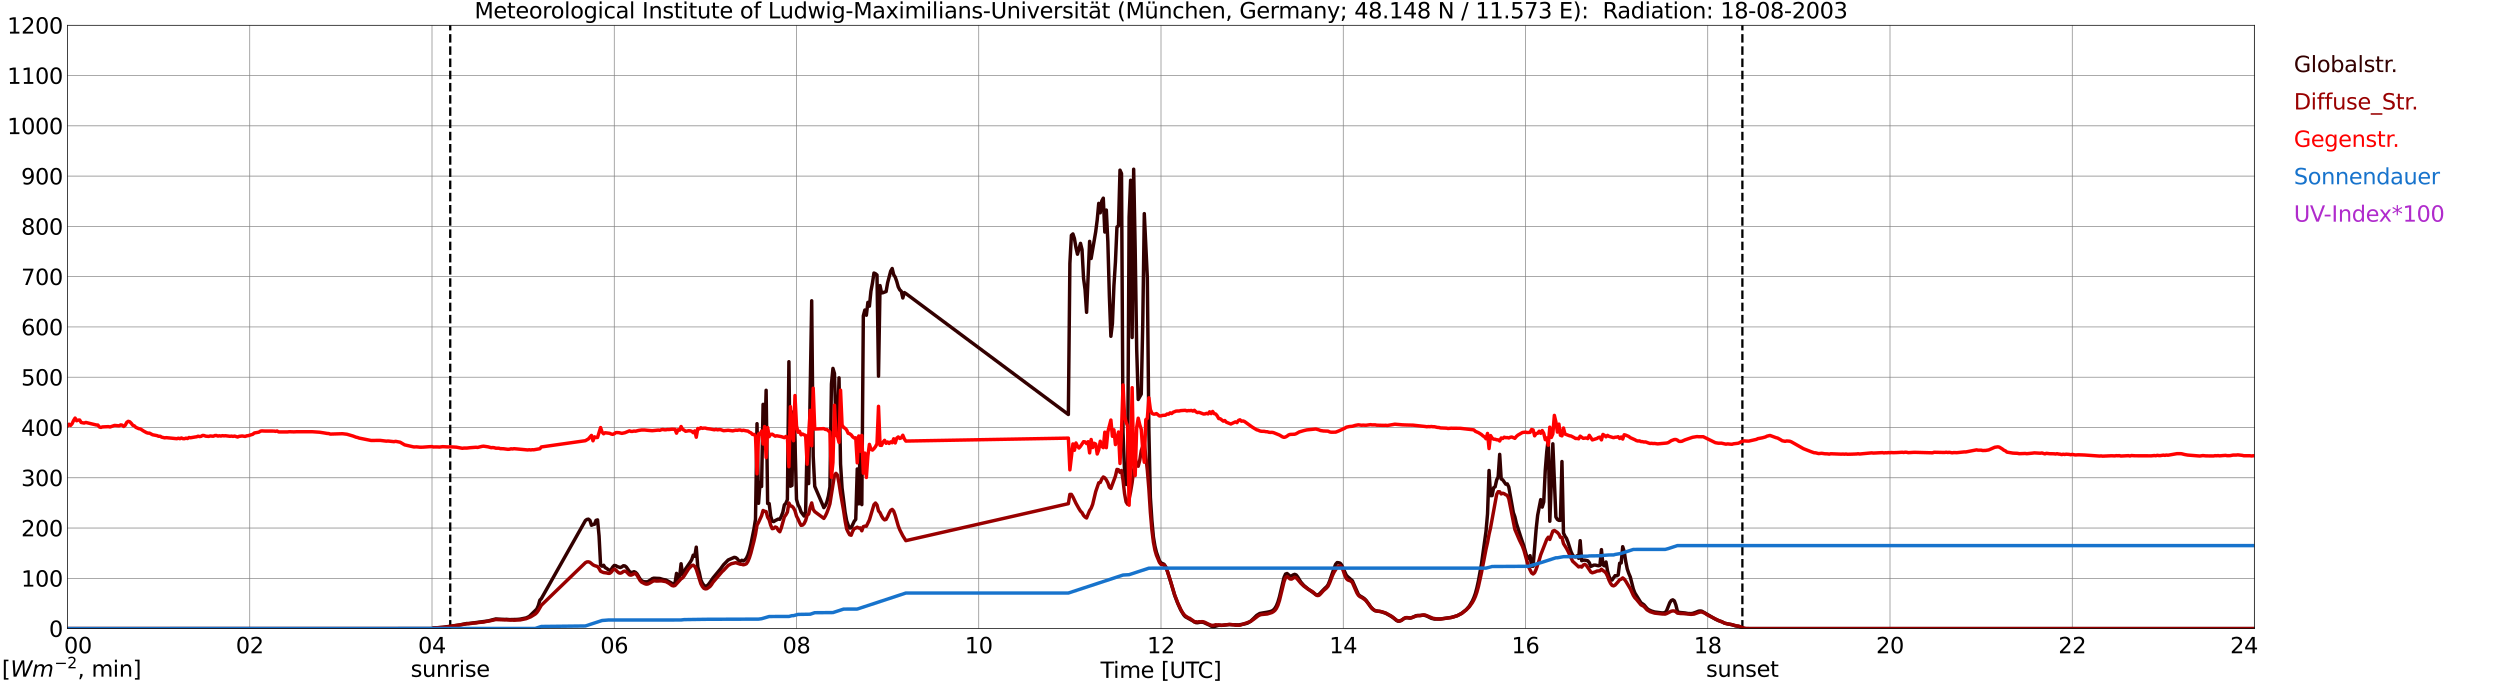 <?xml version="1.0" encoding="utf-8" standalone="no"?>
<!DOCTYPE svg PUBLIC "-//W3C//DTD SVG 1.1//EN"
  "http://www.w3.org/Graphics/SVG/1.1/DTD/svg11.dtd">
<svg xmlns:xlink="http://www.w3.org/1999/xlink" width="1085.4pt" height="296.64pt" viewBox="0 0 1085.4 296.64" xmlns="http://www.w3.org/2000/svg" version="1.1">
 <defs>
  <style type="text/css">*{stroke-linejoin: round; stroke-linecap: butt}</style>
 </defs>
 <g id="figure_1">
  <g id="patch_1">
   <path d="M 0 296.64 
L 1085.4 296.64 
L 1085.4 0 
L 0 0 
z
" style="fill: #ffffff"/>
  </g>
  <g id="axes_1">
   <g id="patch_2">
    <path d="M 29.306 272.909 
L 978.814 272.909 
L 978.814 10.976 
L 29.306 10.976 
z
" style="fill: #ffffff"/>
   </g>
   <g id="patch_3">
    <path d="M 978.814 272.909 
L 978.814 272.909 
L 978.814 10.976 
L 978.814 10.976 
z
" clip-path="url(#p540ddb66d7)" style="fill: #d3d3d3; opacity: 0.25; stroke: #d3d3d3; stroke-linejoin: miter"/>
   </g>
   <g id="matplotlib.axis_1">
    <g id="xtick_1">
     <g id="line2d_1">
      <path d="M 29.306 272.909 
L 29.306 10.976 
" clip-path="url(#p540ddb66d7)" style="fill: none; stroke: #808080; stroke-width: 0.3; stroke-linecap: square"/>
     </g>
     <g id="line2d_2"/>
     <g id="text_1">
      <!--    00 -->
      <g transform="translate(18.733 283.627) scale(0.095 -0.095)">
       <defs>
        <path id="DejaVuSans-20" transform="scale(0.016)"/>
        <path id="DejaVuSans-30" d="M 2034 4250 
Q 1547 4250 1301 3770 
Q 1056 3291 1056 2328 
Q 1056 1369 1301 889 
Q 1547 409 2034 409 
Q 2525 409 2770 889 
Q 3016 1369 3016 2328 
Q 3016 3291 2770 3770 
Q 2525 4250 2034 4250 
z
M 2034 4750 
Q 2819 4750 3233 4129 
Q 3647 3509 3647 2328 
Q 3647 1150 3233 529 
Q 2819 -91 2034 -91 
Q 1250 -91 836 529 
Q 422 1150 422 2328 
Q 422 3509 836 4129 
Q 1250 4750 2034 4750 
z
" transform="scale(0.016)"/>
       </defs>
       <use xlink:href="#DejaVuSans-20"/>
       <use xlink:href="#DejaVuSans-20" transform="translate(31.787 0)"/>
       <use xlink:href="#DejaVuSans-20" transform="translate(63.574 0)"/>
       <use xlink:href="#DejaVuSans-30" transform="translate(95.361 0)"/>
       <use xlink:href="#DejaVuSans-30" transform="translate(158.984 0)"/>
      </g>
     </g>
    </g>
    <g id="xtick_2">
     <g id="line2d_3">
      <path d="M 108.431 272.909 
L 108.431 10.976 
" clip-path="url(#p540ddb66d7)" style="fill: none; stroke: #808080; stroke-width: 0.3; stroke-linecap: square"/>
     </g>
     <g id="line2d_4"/>
     <g id="text_2">
      <!-- 02 -->
      <g transform="translate(102.387 283.627) scale(0.095 -0.095)">
       <defs>
        <path id="DejaVuSans-32" d="M 1228 531 
L 3431 531 
L 3431 0 
L 469 0 
L 469 531 
Q 828 903 1448 1529 
Q 2069 2156 2228 2338 
Q 2531 2678 2651 2914 
Q 2772 3150 2772 3378 
Q 2772 3750 2511 3984 
Q 2250 4219 1831 4219 
Q 1534 4219 1204 4116 
Q 875 4013 500 3803 
L 500 4441 
Q 881 4594 1212 4672 
Q 1544 4750 1819 4750 
Q 2544 4750 2975 4387 
Q 3406 4025 3406 3419 
Q 3406 3131 3298 2873 
Q 3191 2616 2906 2266 
Q 2828 2175 2409 1742 
Q 1991 1309 1228 531 
z
" transform="scale(0.016)"/>
       </defs>
       <use xlink:href="#DejaVuSans-30"/>
       <use xlink:href="#DejaVuSans-32" transform="translate(63.623 0)"/>
      </g>
     </g>
    </g>
    <g id="xtick_3">
     <g id="line2d_5">
      <path d="M 187.557 272.909 
L 187.557 10.976 
" clip-path="url(#p540ddb66d7)" style="fill: none; stroke: #808080; stroke-width: 0.3; stroke-linecap: square"/>
     </g>
     <g id="line2d_6"/>
     <g id="text_3">
      <!-- 04 -->
      <g transform="translate(181.513 283.627) scale(0.095 -0.095)">
       <defs>
        <path id="DejaVuSans-34" d="M 2419 4116 
L 825 1625 
L 2419 1625 
L 2419 4116 
z
M 2253 4666 
L 3047 4666 
L 3047 1625 
L 3713 1625 
L 3713 1100 
L 3047 1100 
L 3047 0 
L 2419 0 
L 2419 1100 
L 313 1100 
L 313 1709 
L 2253 4666 
z
" transform="scale(0.016)"/>
       </defs>
       <use xlink:href="#DejaVuSans-30"/>
       <use xlink:href="#DejaVuSans-34" transform="translate(63.623 0)"/>
      </g>
     </g>
    </g>
    <g id="xtick_4">
     <g id="line2d_7">
      <path d="M 266.683 272.909 
L 266.683 10.976 
" clip-path="url(#p540ddb66d7)" style="fill: none; stroke: #808080; stroke-width: 0.3; stroke-linecap: square"/>
     </g>
     <g id="line2d_8"/>
     <g id="text_4">
      <!-- 06 -->
      <g transform="translate(260.638 283.627) scale(0.095 -0.095)">
       <defs>
        <path id="DejaVuSans-36" d="M 2113 2584 
Q 1688 2584 1439 2293 
Q 1191 2003 1191 1497 
Q 1191 994 1439 701 
Q 1688 409 2113 409 
Q 2538 409 2786 701 
Q 3034 994 3034 1497 
Q 3034 2003 2786 2293 
Q 2538 2584 2113 2584 
z
M 3366 4563 
L 3366 3988 
Q 3128 4100 2886 4159 
Q 2644 4219 2406 4219 
Q 1781 4219 1451 3797 
Q 1122 3375 1075 2522 
Q 1259 2794 1537 2939 
Q 1816 3084 2150 3084 
Q 2853 3084 3261 2657 
Q 3669 2231 3669 1497 
Q 3669 778 3244 343 
Q 2819 -91 2113 -91 
Q 1303 -91 875 529 
Q 447 1150 447 2328 
Q 447 3434 972 4092 
Q 1497 4750 2381 4750 
Q 2619 4750 2861 4703 
Q 3103 4656 3366 4563 
z
" transform="scale(0.016)"/>
       </defs>
       <use xlink:href="#DejaVuSans-30"/>
       <use xlink:href="#DejaVuSans-36" transform="translate(63.623 0)"/>
      </g>
     </g>
    </g>
    <g id="xtick_5">
     <g id="line2d_9">
      <path d="M 345.808 272.909 
L 345.808 10.976 
" clip-path="url(#p540ddb66d7)" style="fill: none; stroke: #808080; stroke-width: 0.3; stroke-linecap: square"/>
     </g>
     <g id="line2d_10"/>
     <g id="text_5">
      <!-- 08 -->
      <g transform="translate(339.764 283.627) scale(0.095 -0.095)">
       <defs>
        <path id="DejaVuSans-38" d="M 2034 2216 
Q 1584 2216 1326 1975 
Q 1069 1734 1069 1313 
Q 1069 891 1326 650 
Q 1584 409 2034 409 
Q 2484 409 2743 651 
Q 3003 894 3003 1313 
Q 3003 1734 2745 1975 
Q 2488 2216 2034 2216 
z
M 1403 2484 
Q 997 2584 770 2862 
Q 544 3141 544 3541 
Q 544 4100 942 4425 
Q 1341 4750 2034 4750 
Q 2731 4750 3128 4425 
Q 3525 4100 3525 3541 
Q 3525 3141 3298 2862 
Q 3072 2584 2669 2484 
Q 3125 2378 3379 2068 
Q 3634 1759 3634 1313 
Q 3634 634 3220 271 
Q 2806 -91 2034 -91 
Q 1263 -91 848 271 
Q 434 634 434 1313 
Q 434 1759 690 2068 
Q 947 2378 1403 2484 
z
M 1172 3481 
Q 1172 3119 1398 2916 
Q 1625 2713 2034 2713 
Q 2441 2713 2670 2916 
Q 2900 3119 2900 3481 
Q 2900 3844 2670 4047 
Q 2441 4250 2034 4250 
Q 1625 4250 1398 4047 
Q 1172 3844 1172 3481 
z
" transform="scale(0.016)"/>
       </defs>
       <use xlink:href="#DejaVuSans-30"/>
       <use xlink:href="#DejaVuSans-38" transform="translate(63.623 0)"/>
      </g>
     </g>
    </g>
    <g id="xtick_6">
     <g id="line2d_11">
      <path d="M 424.934 272.909 
L 424.934 10.976 
" clip-path="url(#p540ddb66d7)" style="fill: none; stroke: #808080; stroke-width: 0.3; stroke-linecap: square"/>
     </g>
     <g id="line2d_12"/>
     <g id="text_6">
      <!-- 10 -->
      <g transform="translate(418.89 283.627) scale(0.095 -0.095)">
       <defs>
        <path id="DejaVuSans-31" d="M 794 531 
L 1825 531 
L 1825 4091 
L 703 3866 
L 703 4441 
L 1819 4666 
L 2450 4666 
L 2450 531 
L 3481 531 
L 3481 0 
L 794 0 
L 794 531 
z
" transform="scale(0.016)"/>
       </defs>
       <use xlink:href="#DejaVuSans-31"/>
       <use xlink:href="#DejaVuSans-30" transform="translate(63.623 0)"/>
      </g>
     </g>
    </g>
    <g id="xtick_7">
     <g id="line2d_13">
      <path d="M 504.06 272.909 
L 504.06 10.976 
" clip-path="url(#p540ddb66d7)" style="fill: none; stroke: #808080; stroke-width: 0.3; stroke-linecap: square"/>
     </g>
     <g id="line2d_14"/>
     <g id="text_7">
      <!-- 12 -->
      <g transform="translate(498.015 283.627) scale(0.095 -0.095)">
       <use xlink:href="#DejaVuSans-31"/>
       <use xlink:href="#DejaVuSans-32" transform="translate(63.623 0)"/>
      </g>
     </g>
    </g>
    <g id="xtick_8">
     <g id="line2d_15">
      <path d="M 583.185 272.909 
L 583.185 10.976 
" clip-path="url(#p540ddb66d7)" style="fill: none; stroke: #808080; stroke-width: 0.3; stroke-linecap: square"/>
     </g>
     <g id="line2d_16"/>
     <g id="text_8">
      <!-- 14 -->
      <g transform="translate(577.141 283.627) scale(0.095 -0.095)">
       <use xlink:href="#DejaVuSans-31"/>
       <use xlink:href="#DejaVuSans-34" transform="translate(63.623 0)"/>
      </g>
     </g>
    </g>
    <g id="xtick_9">
     <g id="line2d_17">
      <path d="M 662.311 272.909 
L 662.311 10.976 
" clip-path="url(#p540ddb66d7)" style="fill: none; stroke: #808080; stroke-width: 0.3; stroke-linecap: square"/>
     </g>
     <g id="line2d_18"/>
     <g id="text_9">
      <!-- 16 -->
      <g transform="translate(656.267 283.627) scale(0.095 -0.095)">
       <use xlink:href="#DejaVuSans-31"/>
       <use xlink:href="#DejaVuSans-36" transform="translate(63.623 0)"/>
      </g>
     </g>
    </g>
    <g id="xtick_10">
     <g id="line2d_19">
      <path d="M 741.437 272.909 
L 741.437 10.976 
" clip-path="url(#p540ddb66d7)" style="fill: none; stroke: #808080; stroke-width: 0.3; stroke-linecap: square"/>
     </g>
     <g id="line2d_20"/>
     <g id="text_10">
      <!-- 18 -->
      <g transform="translate(735.392 283.627) scale(0.095 -0.095)">
       <use xlink:href="#DejaVuSans-31"/>
       <use xlink:href="#DejaVuSans-38" transform="translate(63.623 0)"/>
      </g>
     </g>
    </g>
    <g id="xtick_11">
     <g id="line2d_21">
      <path d="M 820.562 272.909 
L 820.562 10.976 
" clip-path="url(#p540ddb66d7)" style="fill: none; stroke: #808080; stroke-width: 0.3; stroke-linecap: square"/>
     </g>
     <g id="line2d_22"/>
     <g id="text_11">
      <!-- 20 -->
      <g transform="translate(814.518 283.627) scale(0.095 -0.095)">
       <use xlink:href="#DejaVuSans-32"/>
       <use xlink:href="#DejaVuSans-30" transform="translate(63.623 0)"/>
      </g>
     </g>
    </g>
    <g id="xtick_12">
     <g id="line2d_23">
      <path d="M 899.688 272.909 
L 899.688 10.976 
" clip-path="url(#p540ddb66d7)" style="fill: none; stroke: #808080; stroke-width: 0.3; stroke-linecap: square"/>
     </g>
     <g id="line2d_24"/>
     <g id="text_12">
      <!-- 22 -->
      <g transform="translate(893.644 283.627) scale(0.095 -0.095)">
       <use xlink:href="#DejaVuSans-32"/>
       <use xlink:href="#DejaVuSans-32" transform="translate(63.623 0)"/>
      </g>
     </g>
    </g>
    <g id="xtick_13">
     <g id="line2d_25">
      <path d="M 978.814 272.909 
L 978.814 10.976 
" clip-path="url(#p540ddb66d7)" style="fill: none; stroke: #808080; stroke-width: 0.3; stroke-linecap: square"/>
     </g>
     <g id="line2d_26"/>
     <g id="text_13">
      <!-- 24    -->
      <g transform="translate(968.241 283.627) scale(0.095 -0.095)">
       <use xlink:href="#DejaVuSans-32"/>
       <use xlink:href="#DejaVuSans-34" transform="translate(63.623 0)"/>
       <use xlink:href="#DejaVuSans-20" transform="translate(127.246 0)"/>
       <use xlink:href="#DejaVuSans-20" transform="translate(159.033 0)"/>
       <use xlink:href="#DejaVuSans-20" transform="translate(190.82 0)"/>
      </g>
     </g>
    </g>
    <g id="text_14">
     <!-- Time [UTC] -->
     <g transform="translate(477.806 294.322) scale(0.095 -0.095)">
      <defs>
       <path id="DejaVuSans-54" d="M -19 4666 
L 3928 4666 
L 3928 4134 
L 2272 4134 
L 2272 0 
L 1638 0 
L 1638 4134 
L -19 4134 
L -19 4666 
z
" transform="scale(0.016)"/>
       <path id="DejaVuSans-69" d="M 603 3500 
L 1178 3500 
L 1178 0 
L 603 0 
L 603 3500 
z
M 603 4863 
L 1178 4863 
L 1178 4134 
L 603 4134 
L 603 4863 
z
" transform="scale(0.016)"/>
       <path id="DejaVuSans-6d" d="M 3328 2828 
Q 3544 3216 3844 3400 
Q 4144 3584 4550 3584 
Q 5097 3584 5394 3201 
Q 5691 2819 5691 2113 
L 5691 0 
L 5113 0 
L 5113 2094 
Q 5113 2597 4934 2840 
Q 4756 3084 4391 3084 
Q 3944 3084 3684 2787 
Q 3425 2491 3425 1978 
L 3425 0 
L 2847 0 
L 2847 2094 
Q 2847 2600 2669 2842 
Q 2491 3084 2119 3084 
Q 1678 3084 1418 2786 
Q 1159 2488 1159 1978 
L 1159 0 
L 581 0 
L 581 3500 
L 1159 3500 
L 1159 2956 
Q 1356 3278 1631 3431 
Q 1906 3584 2284 3584 
Q 2666 3584 2933 3390 
Q 3200 3197 3328 2828 
z
" transform="scale(0.016)"/>
       <path id="DejaVuSans-65" d="M 3597 1894 
L 3597 1613 
L 953 1613 
Q 991 1019 1311 708 
Q 1631 397 2203 397 
Q 2534 397 2845 478 
Q 3156 559 3463 722 
L 3463 178 
Q 3153 47 2828 -22 
Q 2503 -91 2169 -91 
Q 1331 -91 842 396 
Q 353 884 353 1716 
Q 353 2575 817 3079 
Q 1281 3584 2069 3584 
Q 2775 3584 3186 3129 
Q 3597 2675 3597 1894 
z
M 3022 2063 
Q 3016 2534 2758 2815 
Q 2500 3097 2075 3097 
Q 1594 3097 1305 2825 
Q 1016 2553 972 2059 
L 3022 2063 
z
" transform="scale(0.016)"/>
       <path id="DejaVuSans-5b" d="M 550 4863 
L 1875 4863 
L 1875 4416 
L 1125 4416 
L 1125 -397 
L 1875 -397 
L 1875 -844 
L 550 -844 
L 550 4863 
z
" transform="scale(0.016)"/>
       <path id="DejaVuSans-55" d="M 556 4666 
L 1191 4666 
L 1191 1831 
Q 1191 1081 1462 751 
Q 1734 422 2344 422 
Q 2950 422 3222 751 
Q 3494 1081 3494 1831 
L 3494 4666 
L 4128 4666 
L 4128 1753 
Q 4128 841 3676 375 
Q 3225 -91 2344 -91 
Q 1459 -91 1007 375 
Q 556 841 556 1753 
L 556 4666 
z
" transform="scale(0.016)"/>
       <path id="DejaVuSans-43" d="M 4122 4306 
L 4122 3641 
Q 3803 3938 3442 4084 
Q 3081 4231 2675 4231 
Q 1875 4231 1450 3742 
Q 1025 3253 1025 2328 
Q 1025 1406 1450 917 
Q 1875 428 2675 428 
Q 3081 428 3442 575 
Q 3803 722 4122 1019 
L 4122 359 
Q 3791 134 3420 21 
Q 3050 -91 2638 -91 
Q 1578 -91 968 557 
Q 359 1206 359 2328 
Q 359 3453 968 4101 
Q 1578 4750 2638 4750 
Q 3056 4750 3426 4639 
Q 3797 4528 4122 4306 
z
" transform="scale(0.016)"/>
       <path id="DejaVuSans-5d" d="M 1947 4863 
L 1947 -844 
L 622 -844 
L 622 -397 
L 1369 -397 
L 1369 4416 
L 622 4416 
L 622 4863 
L 1947 4863 
z
" transform="scale(0.016)"/>
      </defs>
      <use xlink:href="#DejaVuSans-54"/>
      <use xlink:href="#DejaVuSans-69" transform="translate(57.959 0)"/>
      <use xlink:href="#DejaVuSans-6d" transform="translate(85.742 0)"/>
      <use xlink:href="#DejaVuSans-65" transform="translate(183.154 0)"/>
      <use xlink:href="#DejaVuSans-20" transform="translate(244.678 0)"/>
      <use xlink:href="#DejaVuSans-5b" transform="translate(276.465 0)"/>
      <use xlink:href="#DejaVuSans-55" transform="translate(315.479 0)"/>
      <use xlink:href="#DejaVuSans-54" transform="translate(388.672 0)"/>
      <use xlink:href="#DejaVuSans-43" transform="translate(443.881 0)"/>
      <use xlink:href="#DejaVuSans-5d" transform="translate(513.705 0)"/>
     </g>
    </g>
   </g>
   <g id="matplotlib.axis_2">
    <g id="ytick_1">
     <g id="line2d_27">
      <path d="M 29.306 272.909 
L 978.814 272.909 
" clip-path="url(#p540ddb66d7)" style="fill: none; stroke: #808080; stroke-width: 0.3; stroke-linecap: square"/>
     </g>
     <g id="line2d_28"/>
     <g id="text_15">
      <!-- 0 -->
      <g transform="translate(21.261 276.518) scale(0.095 -0.095)">
       <use xlink:href="#DejaVuSans-30"/>
      </g>
     </g>
    </g>
    <g id="ytick_2">
     <g id="line2d_29">
      <path d="M 29.306 251.081 
L 978.814 251.081 
" clip-path="url(#p540ddb66d7)" style="fill: none; stroke: #808080; stroke-width: 0.3; stroke-linecap: square"/>
     </g>
     <g id="line2d_30"/>
     <g id="text_16">
      <!-- 100 -->
      <g transform="translate(9.173 254.69) scale(0.095 -0.095)">
       <use xlink:href="#DejaVuSans-31"/>
       <use xlink:href="#DejaVuSans-30" transform="translate(63.623 0)"/>
       <use xlink:href="#DejaVuSans-30" transform="translate(127.246 0)"/>
      </g>
     </g>
    </g>
    <g id="ytick_3">
     <g id="line2d_31">
      <path d="M 29.306 229.253 
L 978.814 229.253 
" clip-path="url(#p540ddb66d7)" style="fill: none; stroke: #808080; stroke-width: 0.3; stroke-linecap: square"/>
     </g>
     <g id="line2d_32"/>
     <g id="text_17">
      <!-- 200 -->
      <g transform="translate(9.173 232.863) scale(0.095 -0.095)">
       <use xlink:href="#DejaVuSans-32"/>
       <use xlink:href="#DejaVuSans-30" transform="translate(63.623 0)"/>
       <use xlink:href="#DejaVuSans-30" transform="translate(127.246 0)"/>
      </g>
     </g>
    </g>
    <g id="ytick_4">
     <g id="line2d_33">
      <path d="M 29.306 207.426 
L 978.814 207.426 
" clip-path="url(#p540ddb66d7)" style="fill: none; stroke: #808080; stroke-width: 0.3; stroke-linecap: square"/>
     </g>
     <g id="line2d_34"/>
     <g id="text_18">
      <!-- 300 -->
      <g transform="translate(9.173 211.035) scale(0.095 -0.095)">
       <defs>
        <path id="DejaVuSans-33" d="M 2597 2516 
Q 3050 2419 3304 2112 
Q 3559 1806 3559 1356 
Q 3559 666 3084 287 
Q 2609 -91 1734 -91 
Q 1441 -91 1130 -33 
Q 819 25 488 141 
L 488 750 
Q 750 597 1062 519 
Q 1375 441 1716 441 
Q 2309 441 2620 675 
Q 2931 909 2931 1356 
Q 2931 1769 2642 2001 
Q 2353 2234 1838 2234 
L 1294 2234 
L 1294 2753 
L 1863 2753 
Q 2328 2753 2575 2939 
Q 2822 3125 2822 3475 
Q 2822 3834 2567 4026 
Q 2313 4219 1838 4219 
Q 1578 4219 1281 4162 
Q 984 4106 628 3988 
L 628 4550 
Q 988 4650 1302 4700 
Q 1616 4750 1894 4750 
Q 2613 4750 3031 4423 
Q 3450 4097 3450 3541 
Q 3450 3153 3228 2886 
Q 3006 2619 2597 2516 
z
" transform="scale(0.016)"/>
       </defs>
       <use xlink:href="#DejaVuSans-33"/>
       <use xlink:href="#DejaVuSans-30" transform="translate(63.623 0)"/>
       <use xlink:href="#DejaVuSans-30" transform="translate(127.246 0)"/>
      </g>
     </g>
    </g>
    <g id="ytick_5">
     <g id="line2d_35">
      <path d="M 29.306 185.598 
L 978.814 185.598 
" clip-path="url(#p540ddb66d7)" style="fill: none; stroke: #808080; stroke-width: 0.3; stroke-linecap: square"/>
     </g>
     <g id="line2d_36"/>
     <g id="text_19">
      <!-- 400 -->
      <g transform="translate(9.173 189.207) scale(0.095 -0.095)">
       <use xlink:href="#DejaVuSans-34"/>
       <use xlink:href="#DejaVuSans-30" transform="translate(63.623 0)"/>
       <use xlink:href="#DejaVuSans-30" transform="translate(127.246 0)"/>
      </g>
     </g>
    </g>
    <g id="ytick_6">
     <g id="line2d_37">
      <path d="M 29.306 163.77 
L 978.814 163.77 
" clip-path="url(#p540ddb66d7)" style="fill: none; stroke: #808080; stroke-width: 0.3; stroke-linecap: square"/>
     </g>
     <g id="line2d_38"/>
     <g id="text_20">
      <!-- 500 -->
      <g transform="translate(9.173 167.379) scale(0.095 -0.095)">
       <defs>
        <path id="DejaVuSans-35" d="M 691 4666 
L 3169 4666 
L 3169 4134 
L 1269 4134 
L 1269 2991 
Q 1406 3038 1543 3061 
Q 1681 3084 1819 3084 
Q 2600 3084 3056 2656 
Q 3513 2228 3513 1497 
Q 3513 744 3044 326 
Q 2575 -91 1722 -91 
Q 1428 -91 1123 -41 
Q 819 9 494 109 
L 494 744 
Q 775 591 1075 516 
Q 1375 441 1709 441 
Q 2250 441 2565 725 
Q 2881 1009 2881 1497 
Q 2881 1984 2565 2268 
Q 2250 2553 1709 2553 
Q 1456 2553 1204 2497 
Q 953 2441 691 2322 
L 691 4666 
z
" transform="scale(0.016)"/>
       </defs>
       <use xlink:href="#DejaVuSans-35"/>
       <use xlink:href="#DejaVuSans-30" transform="translate(63.623 0)"/>
       <use xlink:href="#DejaVuSans-30" transform="translate(127.246 0)"/>
      </g>
     </g>
    </g>
    <g id="ytick_7">
     <g id="line2d_39">
      <path d="M 29.306 141.942 
L 978.814 141.942 
" clip-path="url(#p540ddb66d7)" style="fill: none; stroke: #808080; stroke-width: 0.3; stroke-linecap: square"/>
     </g>
     <g id="line2d_40"/>
     <g id="text_21">
      <!-- 600 -->
      <g transform="translate(9.173 145.551) scale(0.095 -0.095)">
       <use xlink:href="#DejaVuSans-36"/>
       <use xlink:href="#DejaVuSans-30" transform="translate(63.623 0)"/>
       <use xlink:href="#DejaVuSans-30" transform="translate(127.246 0)"/>
      </g>
     </g>
    </g>
    <g id="ytick_8">
     <g id="line2d_41">
      <path d="M 29.306 120.114 
L 978.814 120.114 
" clip-path="url(#p540ddb66d7)" style="fill: none; stroke: #808080; stroke-width: 0.3; stroke-linecap: square"/>
     </g>
     <g id="line2d_42"/>
     <g id="text_22">
      <!-- 700 -->
      <g transform="translate(9.173 123.724) scale(0.095 -0.095)">
       <defs>
        <path id="DejaVuSans-37" d="M 525 4666 
L 3525 4666 
L 3525 4397 
L 1831 0 
L 1172 0 
L 2766 4134 
L 525 4134 
L 525 4666 
z
" transform="scale(0.016)"/>
       </defs>
       <use xlink:href="#DejaVuSans-37"/>
       <use xlink:href="#DejaVuSans-30" transform="translate(63.623 0)"/>
       <use xlink:href="#DejaVuSans-30" transform="translate(127.246 0)"/>
      </g>
     </g>
    </g>
    <g id="ytick_9">
     <g id="line2d_43">
      <path d="M 29.306 98.287 
L 978.814 98.287 
" clip-path="url(#p540ddb66d7)" style="fill: none; stroke: #808080; stroke-width: 0.3; stroke-linecap: square"/>
     </g>
     <g id="line2d_44"/>
     <g id="text_23">
      <!-- 800 -->
      <g transform="translate(9.173 101.896) scale(0.095 -0.095)">
       <use xlink:href="#DejaVuSans-38"/>
       <use xlink:href="#DejaVuSans-30" transform="translate(63.623 0)"/>
       <use xlink:href="#DejaVuSans-30" transform="translate(127.246 0)"/>
      </g>
     </g>
    </g>
    <g id="ytick_10">
     <g id="line2d_45">
      <path d="M 29.306 76.459 
L 978.814 76.459 
" clip-path="url(#p540ddb66d7)" style="fill: none; stroke: #808080; stroke-width: 0.3; stroke-linecap: square"/>
     </g>
     <g id="line2d_46"/>
     <g id="text_24">
      <!-- 900 -->
      <g transform="translate(9.173 80.068) scale(0.095 -0.095)">
       <defs>
        <path id="DejaVuSans-39" d="M 703 97 
L 703 672 
Q 941 559 1184 500 
Q 1428 441 1663 441 
Q 2288 441 2617 861 
Q 2947 1281 2994 2138 
Q 2813 1869 2534 1725 
Q 2256 1581 1919 1581 
Q 1219 1581 811 2004 
Q 403 2428 403 3163 
Q 403 3881 828 4315 
Q 1253 4750 1959 4750 
Q 2769 4750 3195 4129 
Q 3622 3509 3622 2328 
Q 3622 1225 3098 567 
Q 2575 -91 1691 -91 
Q 1453 -91 1209 -44 
Q 966 3 703 97 
z
M 1959 2075 
Q 2384 2075 2632 2365 
Q 2881 2656 2881 3163 
Q 2881 3666 2632 3958 
Q 2384 4250 1959 4250 
Q 1534 4250 1286 3958 
Q 1038 3666 1038 3163 
Q 1038 2656 1286 2365 
Q 1534 2075 1959 2075 
z
" transform="scale(0.016)"/>
       </defs>
       <use xlink:href="#DejaVuSans-39"/>
       <use xlink:href="#DejaVuSans-30" transform="translate(63.623 0)"/>
       <use xlink:href="#DejaVuSans-30" transform="translate(127.246 0)"/>
      </g>
     </g>
    </g>
    <g id="ytick_11">
     <g id="line2d_47">
      <path d="M 29.306 54.631 
L 978.814 54.631 
" clip-path="url(#p540ddb66d7)" style="fill: none; stroke: #808080; stroke-width: 0.3; stroke-linecap: square"/>
     </g>
     <g id="line2d_48"/>
     <g id="text_25">
      <!-- 1000 -->
      <g transform="translate(3.128 58.24) scale(0.095 -0.095)">
       <use xlink:href="#DejaVuSans-31"/>
       <use xlink:href="#DejaVuSans-30" transform="translate(63.623 0)"/>
       <use xlink:href="#DejaVuSans-30" transform="translate(127.246 0)"/>
       <use xlink:href="#DejaVuSans-30" transform="translate(190.869 0)"/>
      </g>
     </g>
    </g>
    <g id="ytick_12">
     <g id="line2d_49">
      <path d="M 29.306 32.803 
L 978.814 32.803 
" clip-path="url(#p540ddb66d7)" style="fill: none; stroke: #808080; stroke-width: 0.3; stroke-linecap: square"/>
     </g>
     <g id="line2d_50"/>
     <g id="text_26">
      <!-- 1100 -->
      <g transform="translate(3.128 36.413) scale(0.095 -0.095)">
       <use xlink:href="#DejaVuSans-31"/>
       <use xlink:href="#DejaVuSans-31" transform="translate(63.623 0)"/>
       <use xlink:href="#DejaVuSans-30" transform="translate(127.246 0)"/>
       <use xlink:href="#DejaVuSans-30" transform="translate(190.869 0)"/>
      </g>
     </g>
    </g>
    <g id="ytick_13">
     <g id="line2d_51">
      <path d="M 29.306 10.976 
L 978.814 10.976 
" clip-path="url(#p540ddb66d7)" style="fill: none; stroke: #808080; stroke-width: 0.3; stroke-linecap: square"/>
     </g>
     <g id="line2d_52"/>
     <g id="text_27">
      <!-- 1200 -->
      <g transform="translate(3.128 14.585) scale(0.095 -0.095)">
       <use xlink:href="#DejaVuSans-31"/>
       <use xlink:href="#DejaVuSans-32" transform="translate(63.623 0)"/>
       <use xlink:href="#DejaVuSans-30" transform="translate(127.246 0)"/>
       <use xlink:href="#DejaVuSans-30" transform="translate(190.869 0)"/>
      </g>
     </g>
    </g>
   </g>
   <g id="line2d_53">
    <path d="M 195.47 272.909 
L 195.47 10.976 
" clip-path="url(#p540ddb66d7)" style="fill: none; stroke-dasharray: 3.7,1.6; stroke-dashoffset: 0; stroke: #000000"/>
   </g>
   <g id="line2d_54">
    <path d="M 756.471 272.909 
L 756.471 10.976 
" clip-path="url(#p540ddb66d7)" style="fill: none; stroke-dasharray: 3.7,1.6; stroke-dashoffset: 0; stroke: #000000"/>
   </g>
   <g id="line2d_55">
    <path d="M 29.306 272.909 
L 187.557 272.909 
L 188.216 272.61 
L 190.195 272.529 
L 192.173 272.365 
L 194.151 272.079 
L 199.426 271.342 
L 202.723 270.687 
L 203.382 270.726 
L 211.954 269.58 
L 215.251 268.72 
L 216.57 268.803 
L 219.207 268.925 
L 219.867 268.884 
L 221.186 269.006 
L 224.482 268.925 
L 225.801 268.803 
L 228.439 268.27 
L 229.757 267.655 
L 232.395 265.075 
L 233.054 264.42 
L 233.714 262.947 
L 234.373 260.57 
L 235.033 259.875 
L 254.155 226.007 
L 254.814 225.514 
L 255.473 225.392 
L 256.133 225.925 
L 256.792 228.055 
L 257.451 227.728 
L 258.111 227.603 
L 258.77 225.925 
L 259.43 225.719 
L 260.089 232.682 
L 260.748 245.336 
L 261.408 245.827 
L 262.067 245.419 
L 262.726 246.443 
L 263.386 246.77 
L 264.045 247.303 
L 264.705 247.589 
L 265.364 247.22 
L 266.023 246.196 
L 266.683 245.5 
L 267.342 245.583 
L 268.002 245.991 
L 269.32 246.401 
L 269.98 246.115 
L 270.639 245.622 
L 271.298 245.705 
L 271.958 246.237 
L 273.277 248.121 
L 273.936 248.532 
L 274.595 248.49 
L 275.255 248.202 
L 275.914 248.49 
L 276.573 249.145 
L 277.892 251.356 
L 278.552 252.094 
L 279.211 252.463 
L 279.87 252.585 
L 281.189 252.585 
L 282.508 251.725 
L 283.167 251.234 
L 283.827 251.029 
L 286.464 251.151 
L 287.783 251.561 
L 289.102 251.806 
L 291.08 252.871 
L 291.739 253.281 
L 292.399 253.445 
L 293.058 253.198 
L 293.717 248.94 
L 294.377 251.93 
L 295.036 250.701 
L 295.696 244.762 
L 296.355 249.431 
L 297.014 248.407 
L 297.674 246.975 
L 299.652 244.107 
L 300.311 243.003 
L 300.971 241.036 
L 301.63 241.527 
L 302.289 237.554 
L 302.949 246.155 
L 303.608 248.571 
L 304.267 251.683 
L 304.927 253.159 
L 305.586 254.1 
L 306.246 254.51 
L 306.905 254.386 
L 307.564 253.772 
L 308.224 252.912 
L 309.543 250.946 
L 312.839 246.975 
L 314.158 245.172 
L 316.136 243.125 
L 318.774 241.979 
L 319.433 242.101 
L 320.093 242.592 
L 320.752 243.452 
L 321.411 243.699 
L 322.071 243.247 
L 322.73 243.535 
L 323.39 243.125 
L 324.049 242.387 
L 324.708 240.994 
L 325.368 238.908 
L 326.027 236.203 
L 327.346 229.611 
L 328.005 225.475 
L 328.665 183.948 
L 329.324 218.512 
L 329.983 209.504 
L 330.643 211.224 
L 331.302 175.553 
L 331.961 194.637 
L 332.621 169.452 
L 333.28 218.595 
L 333.94 218.634 
L 334.599 224.082 
L 335.258 226.293 
L 335.918 226.457 
L 336.577 226.007 
L 337.896 225.35 
L 338.555 225.475 
L 339.215 224.163 
L 339.874 222.404 
L 340.533 219.208 
L 341.193 218.512 
L 341.852 216.914 
L 342.512 157.043 
L 343.171 211.099 
L 343.83 210.772 
L 344.49 178.787 
L 345.149 191.565 
L 345.808 216.792 
L 346.468 219.127 
L 347.127 220.354 
L 347.787 222.279 
L 349.105 224.041 
L 349.765 222.199 
L 350.424 192.22 
L 351.083 209.953 
L 352.402 130.587 
L 353.062 198.077 
L 353.721 211.141 
L 357.677 220.396 
L 358.337 219.455 
L 358.996 217.898 
L 359.655 215.399 
L 360.315 211.387 
L 360.974 166.708 
L 361.634 159.95 
L 362.293 162.161 
L 362.952 185.382 
L 363.612 189.027 
L 364.271 164.045 
L 364.93 201.436 
L 365.59 211.878 
L 366.909 222.404 
L 367.568 226.007 
L 368.227 227.972 
L 368.887 229.242 
L 369.546 229.159 
L 370.865 226.335 
L 371.524 225.514 
L 372.184 203.606 
L 372.843 218.758 
L 373.502 190.214 
L 374.162 219.086 
L 374.821 137.14 
L 375.481 134.599 
L 376.14 136.852 
L 376.799 131.284 
L 377.459 132.921 
L 378.118 126.451 
L 378.777 122.928 
L 379.437 118.547 
L 380.096 118.833 
L 380.756 119.407 
L 381.415 163.307 
L 382.074 123.993 
L 382.734 127.189 
L 383.393 127.064 
L 384.712 126.573 
L 385.371 122.764 
L 386.69 117.729 
L 387.349 116.581 
L 388.009 119.285 
L 388.668 120.309 
L 389.328 122.192 
L 389.987 124.567 
L 390.646 125.836 
L 391.306 126.451 
L 391.965 129.359 
L 392.624 127.025 
L 393.284 127.433 
L 463.838 179.947 
L 464.497 114.38 
L 465.156 102.176 
L 465.816 101.563 
L 466.475 103.569 
L 467.134 107.5 
L 467.794 110.368 
L 469.113 105.658 
L 469.772 108.36 
L 470.431 120.811 
L 471.091 125.766 
L 471.75 135.595 
L 473.069 104.798 
L 473.728 112.211 
L 475.706 100.62 
L 476.366 95.46 
L 477.025 88.294 
L 477.685 92.389 
L 478.344 87.27 
L 479.003 86.041 
L 479.663 100.745 
L 480.322 91.201 
L 480.981 104.962 
L 481.641 128.509 
L 482.3 145.996 
L 482.96 140.55 
L 483.619 124.087 
L 484.278 113.725 
L 484.938 98.533 
L 485.597 98.082 
L 486.256 73.879 
L 486.916 75.352 
L 487.575 187.728 
L 488.235 204.518 
L 488.894 210.333 
L 489.553 209.431 
L 490.213 94.273 
L 490.872 78.262 
L 491.532 146.528 
L 492.191 73.469 
L 492.85 108.116 
L 493.51 151.688 
L 494.169 173.435 
L 495.488 171.1 
L 496.147 140.017 
L 496.807 92.758 
L 498.125 120.525 
L 498.785 186.211 
L 499.444 215.862 
L 500.103 225.935 
L 500.763 233.104 
L 501.422 237.074 
L 502.082 239.779 
L 503.4 243.505 
L 504.06 244.406 
L 505.379 244.98 
L 506.038 245.962 
L 506.697 247.6 
L 508.016 251.777 
L 509.994 258.452 
L 511.313 261.934 
L 512.632 264.841 
L 513.95 267.011 
L 514.61 267.749 
L 516.588 268.855 
L 519.226 270.329 
L 519.885 270.37 
L 521.204 270.124 
L 521.863 270.124 
L 522.522 270.246 
L 525.16 271.435 
L 525.819 271.844 
L 526.479 272.007 
L 527.138 272.049 
L 529.116 271.475 
L 530.435 271.516 
L 533.732 271.147 
L 535.051 271.23 
L 537.688 271.311 
L 540.326 270.903 
L 541.644 270.534 
L 542.963 269.715 
L 544.282 268.486 
L 545.601 267.175 
L 546.919 266.356 
L 548.238 266.112 
L 550.216 265.782 
L 551.535 265.496 
L 552.195 265.252 
L 552.854 264.841 
L 553.513 264.103 
L 554.173 262.999 
L 554.832 261.36 
L 555.491 259.107 
L 557.47 250.712 
L 558.129 249.239 
L 558.788 248.992 
L 560.107 250.138 
L 560.766 250.016 
L 561.426 249.608 
L 562.085 249.361 
L 562.745 249.608 
L 563.404 250.468 
L 564.723 252.637 
L 566.042 254.152 
L 568.02 255.791 
L 571.317 258.166 
L 571.976 258.289 
L 572.635 258.042 
L 575.273 255.34 
L 575.932 254.768 
L 576.592 253.908 
L 577.251 252.31 
L 579.229 246.659 
L 579.889 244.98 
L 580.548 244.242 
L 581.207 244.323 
L 581.867 244.528 
L 582.526 245.388 
L 584.504 249.73 
L 585.164 250.426 
L 587.142 252.146 
L 589.779 258.125 
L 590.439 258.699 
L 591.757 259.476 
L 592.417 259.967 
L 593.076 260.622 
L 594.395 262.425 
L 595.054 263.449 
L 596.373 264.758 
L 597.032 265.127 
L 598.351 265.374 
L 599.67 265.579 
L 601.648 266.275 
L 603.626 267.38 
L 604.945 268.24 
L 606.264 269.347 
L 606.923 269.674 
L 607.582 269.674 
L 608.242 269.427 
L 609.561 268.526 
L 610.22 268.281 
L 610.879 268.198 
L 612.198 268.362 
L 612.858 268.198 
L 614.836 267.299 
L 618.133 267.052 
L 619.451 267.463 
L 621.429 268.445 
L 622.748 268.772 
L 625.386 268.731 
L 630.001 268.076 
L 632.639 267.338 
L 634.617 266.234 
L 636.595 264.678 
L 637.914 263.163 
L 639.233 260.952 
L 639.892 259.476 
L 640.552 257.634 
L 641.211 255.176 
L 641.87 252.188 
L 643.189 244.897 
L 645.167 230.687 
L 645.827 223.111 
L 646.486 204.271 
L 647.145 215.166 
L 647.805 215.166 
L 648.464 211.767 
L 649.123 211.357 
L 649.783 208.408 
L 650.442 207.015 
L 651.102 197.269 
L 651.761 207.958 
L 652.42 208.327 
L 653.739 210.211 
L 654.399 210.089 
L 655.058 211.44 
L 656.377 218.811 
L 657.036 222.537 
L 657.695 224.379 
L 658.355 227.206 
L 660.333 233.39 
L 661.652 237.24 
L 662.97 242.031 
L 663.63 242.481 
L 664.289 241.252 
L 664.949 245.838 
L 665.608 245.838 
L 666.927 229.786 
L 667.586 223.724 
L 668.905 216.927 
L 669.564 220.162 
L 670.224 217.951 
L 670.883 204.354 
L 671.542 196.04 
L 672.202 190.43 
L 672.861 226.304 
L 674.18 192.683 
L 675.499 224.462 
L 676.158 225.527 
L 676.817 225.935 
L 677.477 225.896 
L 678.136 200.382 
L 678.796 231.423 
L 679.455 232.816 
L 680.114 233.759 
L 680.774 235.479 
L 682.092 239.573 
L 682.752 240.966 
L 683.411 241.662 
L 684.071 241.785 
L 684.73 241.293 
L 685.389 242.4 
L 686.049 234.741 
L 686.708 243.424 
L 687.368 243.219 
L 688.027 243.177 
L 689.346 243.463 
L 690.005 244.284 
L 690.664 245.921 
L 691.983 245.347 
L 692.643 245.347 
L 693.961 245.635 
L 694.621 245.471 
L 695.28 238.63 
L 695.939 245.225 
L 696.599 245.674 
L 697.258 243.996 
L 697.918 247.846 
L 698.577 250.221 
L 699.236 251.655 
L 699.896 251.819 
L 701.215 249.935 
L 701.874 250.016 
L 702.533 249.647 
L 703.193 244.528 
L 703.852 244.406 
L 704.511 237.362 
L 705.171 239.49 
L 705.83 243.751 
L 706.49 247.028 
L 707.149 248.951 
L 707.808 250.507 
L 709.127 255.709 
L 709.786 257.429 
L 712.424 261.687 
L 713.743 262.589 
L 715.062 264.145 
L 715.721 264.678 
L 717.04 265.291 
L 718.358 265.701 
L 721.655 266.112 
L 722.974 265.987 
L 723.633 265.005 
L 724.952 261.648 
L 725.612 260.705 
L 726.271 260.419 
L 726.93 260.869 
L 727.59 262.63 
L 728.249 265.291 
L 728.909 265.865 
L 731.546 266.112 
L 732.865 266.356 
L 734.184 266.398 
L 734.843 266.315 
L 736.162 265.865 
L 737.48 265.332 
L 738.14 265.252 
L 738.799 265.332 
L 740.118 266.07 
L 744.734 268.814 
L 746.052 269.427 
L 747.371 269.838 
L 748.69 270.534 
L 750.009 270.861 
L 751.987 271.23 
L 753.306 271.68 
L 755.284 272.049 
L 756.602 272.704 
L 757.262 272.909 
L 978.154 272.909 
L 978.154 272.909 
" clip-path="url(#p540ddb66d7)" style="fill: none; stroke: #330000; stroke-width: 1.5; stroke-linecap: square"/>
   </g>
   <g id="line2d_56">
    <path d="M 29.306 272.909 
L 187.557 272.909 
L 188.216 272.673 
L 190.195 272.505 
L 193.492 272.295 
L 194.81 272.044 
L 199.426 271.372 
L 202.723 270.826 
L 204.701 270.658 
L 205.36 270.532 
L 206.679 270.449 
L 207.998 270.239 
L 209.976 270.071 
L 211.295 269.777 
L 212.614 269.567 
L 215.251 268.98 
L 218.548 269.106 
L 220.526 269.148 
L 221.845 269.231 
L 222.504 269.189 
L 223.164 269.274 
L 224.482 269.189 
L 225.801 269.148 
L 228.439 268.602 
L 230.417 267.803 
L 232.395 266.587 
L 233.054 265.957 
L 233.714 265.033 
L 235.033 262.768 
L 254.155 244.297 
L 254.814 243.961 
L 255.473 243.919 
L 256.133 244.129 
L 257.451 245.22 
L 258.111 245.556 
L 259.43 245.976 
L 260.089 246.816 
L 260.748 248.034 
L 262.067 248.58 
L 263.386 248.748 
L 264.045 248.916 
L 264.705 248.916 
L 265.364 248.412 
L 266.023 247.571 
L 266.683 247.111 
L 267.342 247.447 
L 268.002 248.158 
L 268.661 248.704 
L 269.32 248.872 
L 269.98 248.621 
L 270.639 248.117 
L 271.298 247.949 
L 271.958 248.243 
L 273.277 249.586 
L 273.936 249.712 
L 274.595 249.461 
L 275.255 249.084 
L 275.914 249.04 
L 276.573 249.754 
L 277.892 252.022 
L 278.552 252.736 
L 279.87 253.406 
L 280.53 253.615 
L 281.189 253.574 
L 281.849 253.281 
L 283.827 252.146 
L 285.145 252.273 
L 287.124 252.19 
L 289.102 252.524 
L 290.42 253.238 
L 291.739 254.205 
L 292.399 254.373 
L 293.058 254.205 
L 295.696 251.308 
L 296.355 250.887 
L 297.014 250.049 
L 298.992 246.942 
L 300.311 245.598 
L 300.971 245.388 
L 301.63 245.893 
L 302.289 247.152 
L 304.267 253.406 
L 304.927 254.624 
L 305.586 255.42 
L 306.246 255.674 
L 306.905 255.588 
L 308.224 254.665 
L 308.883 253.868 
L 309.543 252.819 
L 313.499 248.202 
L 314.158 247.613 
L 316.136 245.515 
L 317.455 244.76 
L 319.433 244.297 
L 321.411 244.969 
L 322.071 245.011 
L 322.73 245.22 
L 323.39 245.052 
L 324.049 244.76 
L 324.708 243.751 
L 325.368 242.156 
L 326.027 240.058 
L 327.346 234.896 
L 328.005 231.914 
L 328.665 228.011 
L 329.324 226.793 
L 330.643 223.897 
L 331.302 221.631 
L 331.961 221.965 
L 332.621 222.133 
L 333.28 224.569 
L 333.94 225.702 
L 334.599 228.011 
L 335.258 229.522 
L 335.918 229.395 
L 336.577 228.808 
L 337.236 229.059 
L 337.896 230.236 
L 338.555 230.864 
L 339.215 229.186 
L 340.533 224.442 
L 341.193 223.519 
L 341.852 222.345 
L 342.512 218.398 
L 343.171 219.658 
L 343.83 219.782 
L 344.49 220.496 
L 345.149 221.755 
L 345.808 224.065 
L 346.468 225.324 
L 347.127 226.876 
L 347.787 228.094 
L 348.446 227.968 
L 349.105 227.339 
L 349.765 225.997 
L 350.424 223.729 
L 351.083 223.183 
L 351.743 220.286 
L 352.402 218.357 
L 353.062 221.168 
L 353.721 222.133 
L 357.677 225.073 
L 358.337 224.023 
L 358.996 222.596 
L 359.655 220.832 
L 360.315 218.734 
L 362.293 206.308 
L 362.952 205.511 
L 363.612 206.308 
L 364.271 209.835 
L 364.93 214.201 
L 366.249 221.672 
L 366.909 226.121 
L 367.568 229.605 
L 368.227 231.032 
L 368.887 232.167 
L 369.546 232.377 
L 370.206 230.655 
L 370.865 229.522 
L 371.524 229.271 
L 372.184 228.893 
L 372.843 229.271 
L 373.502 229.186 
L 374.162 230.445 
L 374.821 228.64 
L 375.481 228.43 
L 376.14 228.472 
L 377.459 225.743 
L 379.437 219.112 
L 380.096 218.398 
L 380.756 219.237 
L 381.415 221.799 
L 382.074 222.596 
L 382.734 224.023 
L 383.393 225.115 
L 384.053 225.702 
L 384.712 225.492 
L 385.371 224.274 
L 386.031 222.764 
L 386.69 221.587 
L 387.349 221.168 
L 388.009 221.924 
L 388.668 223.77 
L 389.987 228.347 
L 390.646 230.026 
L 391.965 232.628 
L 393.284 234.728 
L 463.838 218.676 
L 464.497 214.646 
L 465.156 214.646 
L 465.816 215.738 
L 467.134 218.507 
L 468.453 220.858 
L 469.113 221.908 
L 469.772 222.578 
L 470.431 223.755 
L 471.091 224.469 
L 471.75 224.888 
L 473.069 221.655 
L 473.728 220.649 
L 474.388 218.968 
L 475.706 213.47 
L 477.025 209.608 
L 477.685 209.482 
L 478.344 208.013 
L 479.003 207.089 
L 479.663 207.467 
L 480.322 208.349 
L 480.981 209.608 
L 481.641 211.54 
L 482.3 212.042 
L 484.278 206.712 
L 484.938 203.815 
L 485.597 203.942 
L 486.256 205.075 
L 486.916 204.278 
L 487.575 208.475 
L 488.235 214.31 
L 488.894 217.877 
L 489.553 218.927 
L 490.213 216.619 
L 490.872 213.428 
L 491.532 209.525 
L 492.85 198.945 
L 493.51 201.886 
L 494.169 202.431 
L 494.828 199.827 
L 495.488 195.671 
L 496.147 193.7 
L 496.807 192.314 
L 498.125 204.151 
L 498.785 212.169 
L 499.444 222.454 
L 500.103 230.094 
L 500.763 235.383 
L 501.422 238.825 
L 502.082 241.09 
L 503.4 244.197 
L 504.06 245.037 
L 504.719 245.246 
L 505.379 245.288 
L 506.038 246.043 
L 506.697 247.597 
L 508.016 251.71 
L 509.994 258.302 
L 511.313 261.7 
L 512.632 264.555 
L 513.291 265.773 
L 513.95 266.697 
L 514.61 267.369 
L 515.929 268.249 
L 516.588 268.46 
L 517.247 269.006 
L 517.907 269.384 
L 518.566 270.054 
L 519.226 269.929 
L 519.885 270.054 
L 520.544 269.929 
L 521.204 269.971 
L 521.863 269.886 
L 522.522 269.971 
L 523.182 270.222 
L 524.501 270.894 
L 525.819 271.44 
L 526.479 271.523 
L 527.138 271.44 
L 527.797 271.23 
L 528.457 271.313 
L 529.116 271.272 
L 530.435 271.481 
L 533.732 271.104 
L 535.71 271.272 
L 536.369 271.44 
L 537.688 271.44 
L 538.348 271.44 
L 540.985 270.516 
L 542.963 269.803 
L 544.282 268.879 
L 546.26 267.369 
L 546.919 267.033 
L 547.579 266.823 
L 550.216 266.57 
L 552.195 265.941 
L 552.854 265.564 
L 553.513 265.018 
L 554.173 264.136 
L 554.832 262.75 
L 555.491 260.735 
L 556.81 255.32 
L 557.47 252.592 
L 558.129 250.786 
L 558.788 250.284 
L 560.107 251.376 
L 560.766 251.417 
L 562.085 250.618 
L 562.745 250.871 
L 563.404 251.585 
L 564.723 253.181 
L 566.042 254.438 
L 568.02 255.866 
L 569.338 256.579 
L 569.998 257.001 
L 571.317 258.258 
L 571.976 258.594 
L 572.635 258.47 
L 573.295 257.88 
L 574.613 256.411 
L 575.932 255.279 
L 576.592 254.482 
L 577.251 253.054 
L 578.57 249.739 
L 579.229 248.353 
L 580.548 246.296 
L 581.207 245.834 
L 581.867 245.624 
L 582.526 246.253 
L 583.185 247.807 
L 583.845 249.739 
L 584.504 251.164 
L 585.164 251.795 
L 586.482 252.299 
L 587.142 252.928 
L 588.46 255.951 
L 589.12 257.461 
L 589.779 258.47 
L 590.439 259.057 
L 591.098 259.349 
L 592.417 260.231 
L 593.076 260.821 
L 594.395 262.499 
L 595.714 264.261 
L 597.032 265.142 
L 598.351 265.396 
L 599.011 265.396 
L 600.329 265.732 
L 601.648 266.151 
L 604.286 267.62 
L 605.604 268.67 
L 606.264 269.216 
L 606.923 269.593 
L 607.582 269.593 
L 608.242 269.425 
L 608.901 269.047 
L 609.561 268.502 
L 610.22 268.166 
L 610.879 268.124 
L 612.198 268.292 
L 612.858 268.166 
L 615.495 267.242 
L 616.154 267.325 
L 616.814 267.284 
L 617.473 267.074 
L 618.133 266.989 
L 618.792 267.033 
L 622.089 268.417 
L 624.067 268.753 
L 625.386 268.753 
L 630.001 268.124 
L 631.32 267.788 
L 631.98 267.493 
L 632.639 267.325 
L 634.617 266.36 
L 636.595 264.765 
L 637.914 263.464 
L 639.233 261.617 
L 639.892 260.441 
L 640.552 258.972 
L 641.211 257.084 
L 641.87 254.691 
L 643.189 248.689 
L 645.167 238.447 
L 645.827 235.551 
L 646.486 231.982 
L 647.145 229.127 
L 649.783 214.688 
L 650.442 213.47 
L 651.102 213.511 
L 651.761 214.437 
L 652.42 214.142 
L 653.08 214.351 
L 653.739 214.814 
L 654.399 215.065 
L 655.058 216.534 
L 656.377 223.251 
L 657.695 229.882 
L 659.674 234.501 
L 660.992 237.188 
L 661.652 238.993 
L 663.63 246.087 
L 664.949 248.73 
L 665.608 249.193 
L 666.267 248.647 
L 666.927 247.178 
L 668.246 243.19 
L 668.905 240.922 
L 671.542 234.165 
L 672.202 233.241 
L 672.861 234.206 
L 674.18 230.596 
L 674.839 230.303 
L 676.158 231.185 
L 676.817 231.94 
L 677.477 233.283 
L 678.136 233.324 
L 678.796 236.011 
L 680.114 238.111 
L 680.774 239.37 
L 682.752 243.651 
L 684.071 244.869 
L 685.389 246.128 
L 686.049 245.875 
L 686.708 246.211 
L 687.368 245.329 
L 688.027 245.037 
L 688.686 245.415 
L 690.005 247.344 
L 690.664 248.353 
L 691.324 248.689 
L 692.643 248.27 
L 693.302 247.933 
L 694.621 247.807 
L 695.28 247.135 
L 695.939 247.724 
L 696.599 248.143 
L 697.258 248.815 
L 697.918 250.158 
L 698.577 251.921 
L 699.236 253.264 
L 699.896 254.146 
L 700.555 254.355 
L 701.215 254.019 
L 702.533 252.55 
L 703.193 251.668 
L 703.852 251.459 
L 704.511 250.913 
L 705.171 251.417 
L 705.83 252.299 
L 707.808 255.615 
L 709.127 258.511 
L 709.786 259.517 
L 710.446 260.19 
L 712.424 262.582 
L 713.743 263.296 
L 715.062 264.765 
L 716.38 265.564 
L 718.358 266.192 
L 721.655 266.57 
L 722.974 266.611 
L 723.633 266.36 
L 725.612 265.352 
L 726.271 265.228 
L 726.93 265.269 
L 727.59 265.605 
L 728.249 266.192 
L 729.568 266.36 
L 730.887 266.402 
L 734.184 266.738 
L 735.502 266.611 
L 737.48 265.898 
L 738.14 265.732 
L 738.799 265.688 
L 740.118 266.192 
L 741.437 267.074 
L 746.712 269.676 
L 748.031 270.18 
L 748.69 270.516 
L 750.009 270.853 
L 751.327 271.062 
L 753.965 271.734 
L 754.624 271.776 
L 755.284 271.985 
L 755.943 272.322 
L 757.921 272.867 
L 759.899 272.909 
L 978.154 272.909 
L 978.154 272.909 
" clip-path="url(#p540ddb66d7)" style="fill: none; stroke: #990000; stroke-width: 1.5; stroke-linecap: square"/>
   </g>
   <g id="line2d_57">
    <path d="M 29.306 184.93 
L 29.965 184.188 
L 30.625 184.716 
L 31.284 183.974 
L 31.943 182.579 
L 32.603 181.52 
L 33.262 182.673 
L 33.921 182.402 
L 34.581 182.354 
L 35.24 183.422 
L 36.559 183.681 
L 37.218 183.402 
L 41.834 184.513 
L 42.493 184.539 
L 43.153 185.395 
L 43.812 185.565 
L 44.472 185.347 
L 47.109 185.225 
L 47.768 185.382 
L 49.747 184.707 
L 51.725 184.877 
L 52.384 184.476 
L 53.043 184.576 
L 53.703 185.161 
L 54.362 184.64 
L 55.022 183.38 
L 55.681 182.919 
L 56.34 183.125 
L 57 183.793 
L 57.659 184.644 
L 58.319 184.884 
L 58.978 185.552 
L 60.297 186.122 
L 60.956 186.233 
L 62.275 187.097 
L 63.594 187.829 
L 64.253 188.038 
L 64.912 188.051 
L 66.231 188.756 
L 68.209 189.138 
L 68.869 189.431 
L 69.528 189.389 
L 70.187 189.793 
L 71.506 190.101 
L 72.166 190.014 
L 76.781 190.465 
L 77.441 190.241 
L 78.1 190.459 
L 78.759 190.142 
L 79.419 190.441 
L 80.078 190.47 
L 80.737 190.212 
L 81.397 190.393 
L 82.056 189.95 
L 82.716 190.064 
L 84.694 189.728 
L 85.353 189.638 
L 86.013 189.372 
L 86.672 189.549 
L 87.331 189.429 
L 87.991 189.029 
L 88.65 189.11 
L 89.309 189.367 
L 90.628 189.477 
L 91.288 189.278 
L 92.606 189.398 
L 93.266 189.105 
L 93.925 189.068 
L 94.584 189.332 
L 95.244 189.193 
L 95.903 189.324 
L 96.563 189.147 
L 97.222 189.236 
L 97.881 189.18 
L 99.86 189.422 
L 100.519 189.341 
L 101.178 189.47 
L 101.838 189.33 
L 103.156 189.73 
L 103.816 189.453 
L 105.135 189.284 
L 106.453 189.492 
L 107.113 189.223 
L 107.772 189.147 
L 109.75 188.545 
L 110.41 187.99 
L 112.388 187.634 
L 113.047 187.202 
L 113.707 187.084 
L 115.025 187.15 
L 118.982 187.165 
L 119.641 187.283 
L 120.3 187.124 
L 120.96 187.521 
L 124.916 187.523 
L 125.575 187.423 
L 127.553 187.501 
L 128.872 187.436 
L 135.466 187.433 
L 138.763 187.656 
L 140.741 187.964 
L 142.06 188.195 
L 142.719 188.221 
L 143.379 188.462 
L 148.654 188.302 
L 150.632 188.531 
L 153.269 189.304 
L 154.588 189.813 
L 155.247 189.946 
L 155.907 190.197 
L 161.182 191.247 
L 163.819 191.203 
L 165.138 191.212 
L 167.776 191.533 
L 168.435 191.469 
L 171.073 191.76 
L 171.732 191.611 
L 173.71 191.987 
L 175.688 193.148 
L 179.645 194.041 
L 180.963 194.015 
L 182.282 194.152 
L 183.601 194.143 
L 186.238 193.945 
L 187.557 193.899 
L 188.216 194.063 
L 189.535 194.03 
L 190.854 194.095 
L 192.173 193.923 
L 194.81 194.054 
L 195.47 193.999 
L 198.107 194.143 
L 200.745 194.634 
L 201.404 194.534 
L 202.723 194.534 
L 204.042 194.375 
L 206.679 194.185 
L 207.339 194.27 
L 209.317 193.783 
L 209.976 193.718 
L 211.954 194.012 
L 213.273 194.37 
L 213.932 194.303 
L 214.592 194.381 
L 215.251 194.591 
L 216.57 194.582 
L 217.229 194.792 
L 218.548 194.818 
L 220.526 195.078 
L 221.186 195.036 
L 221.845 194.844 
L 222.504 194.918 
L 223.164 194.798 
L 224.482 194.918 
L 229.098 195.348 
L 229.757 195.259 
L 230.417 195.357 
L 231.076 195.257 
L 231.736 195.281 
L 234.373 194.822 
L 235.033 194.049 
L 254.155 191.332 
L 255.473 190.566 
L 256.792 189.044 
L 257.451 191.376 
L 258.111 189.649 
L 258.77 189.983 
L 259.43 189.924 
L 260.748 185.633 
L 261.408 187.604 
L 262.067 188.328 
L 262.726 187.885 
L 264.705 188.13 
L 265.364 188.435 
L 266.023 188.588 
L 266.683 188.317 
L 267.342 187.807 
L 268.661 187.837 
L 269.98 188.149 
L 271.298 187.874 
L 273.277 187.062 
L 273.936 187.3 
L 274.595 187.296 
L 275.255 187.134 
L 275.914 187.213 
L 277.233 186.881 
L 278.552 186.687 
L 279.87 186.683 
L 281.189 186.829 
L 283.167 186.997 
L 285.145 186.787 
L 285.805 186.724 
L 286.464 186.831 
L 287.124 186.563 
L 287.783 186.44 
L 288.442 186.593 
L 289.102 186.602 
L 289.761 186.46 
L 290.42 186.501 
L 291.739 186.333 
L 293.058 186.405 
L 293.717 188.058 
L 294.377 186.593 
L 295.036 186.779 
L 295.696 185.187 
L 296.355 186.403 
L 297.014 186.744 
L 297.674 187.248 
L 298.992 187.008 
L 299.652 187.051 
L 300.311 187.228 
L 300.971 187.85 
L 301.63 187.075 
L 302.289 189.821 
L 302.949 186.034 
L 303.608 186.205 
L 304.267 185.683 
L 304.927 185.986 
L 305.586 185.862 
L 306.246 185.864 
L 306.905 186.071 
L 308.224 186.235 
L 310.202 186.611 
L 310.861 186.384 
L 311.521 186.632 
L 312.18 186.517 
L 312.839 186.53 
L 314.158 186.999 
L 316.136 186.798 
L 318.114 187.071 
L 319.433 186.77 
L 320.093 186.844 
L 320.752 186.694 
L 321.411 186.68 
L 322.071 186.951 
L 322.73 186.798 
L 324.049 187.075 
L 324.708 187.145 
L 325.368 187.623 
L 326.027 187.914 
L 326.686 188.597 
L 327.346 188.597 
L 328.005 189.332 
L 328.665 205.712 
L 329.324 188.376 
L 329.983 188.486 
L 330.643 187.172 
L 331.302 192.773 
L 331.961 185.19 
L 332.621 198.635 
L 333.28 185.668 
L 333.94 189.566 
L 334.599 188.599 
L 335.258 188.507 
L 336.577 189.378 
L 337.236 189.197 
L 339.215 189.57 
L 340.533 190.009 
L 341.193 189.501 
L 341.852 189.813 
L 342.512 202.637 
L 343.171 176.561 
L 343.83 188.39 
L 344.49 191.336 
L 345.149 171.735 
L 345.808 184.862 
L 346.468 187.671 
L 347.127 187.254 
L 347.787 188.782 
L 348.446 188.444 
L 349.105 188.802 
L 349.765 189.025 
L 350.424 201.536 
L 351.743 178.165 
L 352.402 193.554 
L 353.062 168.559 
L 353.721 186.264 
L 357.677 186.087 
L 358.337 186.449 
L 358.996 186.462 
L 360.315 187.612 
L 360.974 207.214 
L 361.634 200.77 
L 362.293 175.939 
L 362.952 189.053 
L 363.612 189.363 
L 364.271 192.076 
L 364.93 169.399 
L 365.59 184.493 
L 366.249 185.58 
L 366.909 185.943 
L 367.568 186.674 
L 368.227 188.104 
L 368.887 188.331 
L 369.546 188.793 
L 370.206 189.653 
L 370.865 190.168 
L 371.524 190.059 
L 372.184 200.951 
L 372.843 189.28 
L 373.502 195.887 
L 374.162 189.038 
L 374.821 205.457 
L 375.481 196.71 
L 376.14 207.286 
L 376.799 197.963 
L 377.459 192.941 
L 378.118 194.997 
L 378.777 195.409 
L 379.437 194.779 
L 380.096 193.923 
L 380.756 192.646 
L 381.415 176.419 
L 382.074 193.329 
L 382.734 193.366 
L 383.393 191.956 
L 384.053 191.179 
L 384.712 192.458 
L 385.371 191.889 
L 386.031 192.528 
L 386.69 191.838 
L 387.349 192.212 
L 388.009 190.5 
L 388.668 192.312 
L 389.328 190.23 
L 389.987 189.706 
L 390.646 190.35 
L 391.306 190.092 
L 391.965 188.97 
L 392.624 190.555 
L 393.284 191.491 
L 463.838 190.214 
L 464.497 203.994 
L 465.816 192.738 
L 466.475 195.499 
L 467.134 192.323 
L 467.794 193.683 
L 468.453 194.508 
L 469.113 193.742 
L 470.431 191.762 
L 471.091 191.856 
L 471.75 192.58 
L 472.409 191.777 
L 473.069 196.63 
L 473.728 190.817 
L 474.388 194.309 
L 475.047 192.46 
L 475.706 192.801 
L 476.366 197.099 
L 477.025 195.339 
L 477.685 191.585 
L 478.344 193.794 
L 479.003 194.344 
L 479.663 187.641 
L 480.322 194.359 
L 480.981 187.479 
L 482.3 182.372 
L 482.96 189.42 
L 483.619 186.6 
L 484.278 193.017 
L 485.597 187.56 
L 486.256 201.216 
L 486.916 187.115 
L 487.575 167.142 
L 488.235 180.743 
L 488.894 183.295 
L 489.553 184.895 
L 490.213 219.341 
L 490.872 199.089 
L 491.532 168.323 
L 492.191 201.532 
L 492.85 206.467 
L 493.51 185.524 
L 494.169 181.573 
L 494.828 184.395 
L 495.488 186.403 
L 496.147 195.656 
L 496.807 200.685 
L 497.466 182.206 
L 498.125 181.614 
L 498.785 172.711 
L 499.444 177.812 
L 500.103 179.425 
L 500.763 179.787 
L 501.422 179.8 
L 502.082 179.562 
L 503.4 180.59 
L 504.06 180.547 
L 504.719 180.342 
L 506.038 180.259 
L 506.697 179.739 
L 507.357 179.824 
L 508.016 179.248 
L 508.675 179.53 
L 509.335 178.982 
L 510.654 178.458 
L 511.972 178.434 
L 512.632 178.272 
L 514.61 178.141 
L 515.269 178.403 
L 515.929 178.248 
L 516.588 178.296 
L 517.247 178.189 
L 517.907 178.488 
L 518.566 178.146 
L 519.226 178.779 
L 519.885 179.137 
L 520.544 178.995 
L 522.522 179.739 
L 523.182 179.702 
L 523.841 179.455 
L 524.501 179.691 
L 525.16 178.792 
L 525.819 179.571 
L 526.479 178.633 
L 527.138 179.578 
L 527.797 179.744 
L 528.457 180.547 
L 529.116 181.715 
L 529.776 181.811 
L 531.094 182.837 
L 531.754 182.583 
L 532.413 183.297 
L 533.732 183.83 
L 534.391 184.087 
L 536.369 183.153 
L 537.029 183.489 
L 537.688 182.529 
L 538.348 182.26 
L 539.007 182.871 
L 539.666 182.749 
L 540.326 183.005 
L 543.623 185.395 
L 544.941 186.196 
L 545.601 186.604 
L 546.26 186.776 
L 546.919 187.084 
L 547.579 187.241 
L 548.898 187.278 
L 549.557 187.425 
L 550.216 187.438 
L 550.876 187.656 
L 551.535 187.741 
L 552.195 187.702 
L 552.854 187.813 
L 555.491 188.876 
L 556.81 189.677 
L 557.47 189.883 
L 558.129 189.714 
L 558.788 189.348 
L 559.448 188.844 
L 560.107 188.606 
L 562.085 188.523 
L 562.745 188.296 
L 564.063 187.53 
L 566.042 186.953 
L 567.36 186.641 
L 571.317 186.248 
L 572.635 186.643 
L 573.295 186.921 
L 574.613 187.117 
L 576.592 187.191 
L 577.251 187.506 
L 577.91 187.647 
L 579.889 187.621 
L 581.207 187.115 
L 583.845 185.916 
L 584.504 185.478 
L 585.823 185.19 
L 587.142 185.07 
L 588.46 184.674 
L 589.779 184.434 
L 591.098 184.629 
L 591.757 184.57 
L 593.076 184.629 
L 595.054 184.36 
L 595.714 184.476 
L 597.032 184.445 
L 597.692 184.596 
L 600.989 184.681 
L 601.648 184.635 
L 602.307 184.738 
L 605.604 184.168 
L 608.901 184.447 
L 610.879 184.522 
L 613.517 184.585 
L 617.473 185.028 
L 618.792 185.17 
L 619.451 185.279 
L 620.111 185.198 
L 620.77 185.262 
L 621.429 185.159 
L 622.089 185.27 
L 622.748 185.264 
L 624.067 185.569 
L 624.726 185.591 
L 625.386 185.792 
L 628.023 185.895 
L 628.683 186.034 
L 630.001 185.91 
L 631.32 185.945 
L 633.958 185.951 
L 639.892 186.637 
L 640.552 187.276 
L 641.87 187.837 
L 643.189 188.656 
L 643.848 189.243 
L 644.508 189.662 
L 645.167 190.489 
L 645.827 188.18 
L 646.486 194.746 
L 647.145 189.116 
L 647.805 190.16 
L 648.464 190.681 
L 649.123 190.686 
L 649.783 190.937 
L 650.442 190.956 
L 651.102 191.461 
L 651.761 190.158 
L 652.42 190.374 
L 653.08 189.815 
L 653.739 190.02 
L 654.399 189.979 
L 655.058 190.155 
L 655.717 189.835 
L 656.377 189.736 
L 657.695 190.302 
L 658.355 189.477 
L 659.014 188.913 
L 660.992 187.772 
L 662.311 187.612 
L 662.97 187.787 
L 664.289 187.724 
L 664.949 186.471 
L 665.608 186.654 
L 666.267 189.212 
L 666.927 188.217 
L 667.586 188.121 
L 668.246 187.237 
L 668.905 188.13 
L 669.564 186.942 
L 670.224 188.119 
L 670.883 190.85 
L 671.542 190.116 
L 672.202 193.279 
L 672.861 185.469 
L 673.521 189.915 
L 674.18 188.418 
L 674.839 180.348 
L 675.499 183.153 
L 676.158 187.591 
L 676.817 184.137 
L 677.477 188.975 
L 678.136 189.23 
L 678.796 185.838 
L 679.455 188.448 
L 681.433 189.202 
L 682.092 189.302 
L 683.411 189.985 
L 684.071 190.391 
L 684.73 190.337 
L 685.389 190.507 
L 686.049 189.367 
L 687.368 190.304 
L 688.686 190.14 
L 689.346 190.42 
L 690.005 189.012 
L 691.324 190.989 
L 693.302 190.38 
L 693.961 189.948 
L 694.621 189.78 
L 695.28 190.983 
L 695.939 188.617 
L 696.599 189.009 
L 697.258 189.651 
L 697.918 189.027 
L 698.577 189.444 
L 700.555 190.035 
L 701.215 189.815 
L 701.874 189.793 
L 702.533 189.601 
L 703.193 190.378 
L 703.852 189.728 
L 704.511 190.62 
L 705.171 188.756 
L 705.83 188.924 
L 707.149 189.496 
L 707.808 190.022 
L 709.786 190.9 
L 710.446 191.286 
L 711.105 191.469 
L 711.765 191.4 
L 712.424 191.716 
L 713.083 191.736 
L 713.743 191.906 
L 714.402 191.854 
L 715.721 192.334 
L 716.38 192.537 
L 717.04 192.465 
L 717.699 192.565 
L 718.358 192.532 
L 719.677 192.718 
L 723.633 192.345 
L 724.293 192.153 
L 725.612 191.317 
L 726.93 190.819 
L 727.59 190.808 
L 728.249 191.07 
L 728.909 191.596 
L 729.568 191.659 
L 730.227 191.576 
L 731.546 190.972 
L 734.843 189.856 
L 736.821 189.542 
L 737.48 189.614 
L 738.799 189.605 
L 739.459 189.594 
L 744.734 192.192 
L 746.052 192.425 
L 747.371 192.401 
L 749.349 192.849 
L 750.009 192.716 
L 751.327 192.845 
L 751.987 192.88 
L 752.646 192.677 
L 754.624 192.449 
L 755.284 192.183 
L 755.943 191.782 
L 757.262 191.43 
L 758.581 191.504 
L 759.24 191.509 
L 762.537 190.764 
L 763.196 190.446 
L 765.174 190.072 
L 766.493 189.71 
L 767.153 189.365 
L 768.471 189.062 
L 771.109 190.033 
L 771.768 190.193 
L 773.087 190.917 
L 773.746 191.349 
L 775.065 191.613 
L 775.725 191.439 
L 777.043 191.559 
L 777.703 191.806 
L 782.978 194.8 
L 786.275 196.093 
L 787.593 196.564 
L 788.253 196.595 
L 789.572 196.933 
L 790.89 196.802 
L 792.209 197.005 
L 793.528 197.049 
L 794.187 197.175 
L 794.847 196.996 
L 799.462 197.18 
L 800.122 197.125 
L 800.781 197.201 
L 801.44 197.108 
L 802.1 197.219 
L 803.419 197.193 
L 806.056 197.099 
L 806.715 196.994 
L 807.375 197.125 
L 808.694 196.983 
L 812.65 196.612 
L 813.309 196.712 
L 817.265 196.509 
L 817.925 196.654 
L 818.584 196.557 
L 819.244 196.59 
L 819.903 196.488 
L 820.562 196.573 
L 821.222 196.459 
L 821.881 196.54 
L 823.859 196.475 
L 825.837 196.354 
L 826.497 196.448 
L 827.156 196.326 
L 827.816 196.361 
L 828.475 196.529 
L 831.112 196.372 
L 839.025 196.595 
L 839.684 196.35 
L 844.3 196.459 
L 844.959 196.33 
L 845.619 196.472 
L 846.278 196.359 
L 847.597 196.61 
L 848.256 196.477 
L 849.575 196.533 
L 852.872 196.197 
L 853.531 196.208 
L 858.147 195.311 
L 858.806 195.446 
L 860.125 195.446 
L 860.785 195.604 
L 862.103 195.564 
L 863.422 195.344 
L 865.4 194.473 
L 866.06 194.183 
L 867.378 193.999 
L 868.038 194.139 
L 869.357 194.947 
L 870.016 195.466 
L 870.675 195.745 
L 871.335 196.296 
L 873.972 196.73 
L 875.95 196.815 
L 876.61 196.974 
L 877.929 196.926 
L 879.247 196.872 
L 879.907 196.983 
L 882.544 196.721 
L 883.204 196.621 
L 885.841 196.776 
L 886.5 196.651 
L 887.819 197.068 
L 888.479 196.806 
L 889.797 196.979 
L 891.775 197.016 
L 892.435 197.123 
L 893.094 196.97 
L 893.754 197.138 
L 894.413 197.182 
L 895.072 197.385 
L 895.732 197.195 
L 896.391 197.315 
L 897.051 197.186 
L 898.369 197.289 
L 899.029 197.437 
L 899.688 197.278 
L 901.007 197.533 
L 902.326 197.446 
L 904.963 197.548 
L 911.557 198.002 
L 912.216 197.939 
L 912.876 198.037 
L 916.832 197.872 
L 918.151 197.939 
L 918.81 197.821 
L 919.469 197.876 
L 920.129 197.815 
L 920.788 197.996 
L 924.085 197.826 
L 924.745 197.985 
L 925.404 197.775 
L 926.723 197.872 
L 933.976 197.909 
L 935.295 197.771 
L 935.954 197.867 
L 936.613 197.679 
L 937.273 197.795 
L 937.932 197.797 
L 939.251 197.599 
L 939.91 197.712 
L 940.57 197.546 
L 941.229 197.649 
L 942.548 197.415 
L 945.185 196.957 
L 946.504 196.959 
L 947.163 196.998 
L 948.482 197.335 
L 949.801 197.57 
L 955.076 197.983 
L 956.395 197.791 
L 957.714 197.917 
L 960.351 197.957 
L 961.01 197.965 
L 961.67 197.83 
L 962.329 197.88 
L 962.989 197.802 
L 963.648 197.913 
L 964.967 197.795 
L 966.285 197.708 
L 966.945 197.843 
L 968.264 197.815 
L 969.582 197.559 
L 970.901 197.57 
L 971.561 197.479 
L 973.539 197.708 
L 974.198 197.872 
L 976.836 197.863 
L 977.495 197.957 
L 978.154 197.896 
L 978.154 197.896 
" clip-path="url(#p540ddb66d7)" style="fill: none; stroke: #ff0000; stroke-width: 1.5; stroke-linecap: square"/>
   </g>
   <g id="line2d_58">
    <path d="M 29.306 272.909 
L 232.395 272.85 
L 235.033 271.985 
L 254.155 271.767 
L 261.408 269.395 
L 262.726 269.298 
L 264.045 269.187 
L 295.696 269.165 
L 297.014 269.01 
L 304.267 268.906 
L 306.905 268.873 
L 329.324 268.794 
L 330.643 268.624 
L 333.94 267.67 
L 337.896 267.65 
L 342.512 267.65 
L 343.83 267.297 
L 344.49 267.297 
L 346.468 266.751 
L 351.743 266.666 
L 353.721 266.013 
L 361.634 265.952 
L 366.249 264.451 
L 370.206 264.429 
L 372.184 264.42 
L 393.284 257.47 
L 463.838 257.47 
L 487.575 249.66 
L 490.213 249.499 
L 498.785 246.687 
L 501.422 246.654 
L 645.167 246.654 
L 647.805 245.954 
L 663.63 245.864 
L 669.564 244.103 
L 675.499 242.173 
L 676.158 242.173 
L 678.796 241.691 
L 685.389 241.691 
L 686.708 241.472 
L 689.346 241.472 
L 690.005 241.357 
L 695.28 241.285 
L 695.939 241.147 
L 697.258 241.038 
L 698.577 240.946 
L 700.555 240.933 
L 701.215 240.719 
L 703.852 240.27 
L 709.127 238.543 
L 713.743 238.526 
L 722.974 238.526 
L 724.293 238.179 
L 728.249 236.876 
L 745.393 236.871 
L 978.154 236.871 
L 978.154 236.871 
" clip-path="url(#p540ddb66d7)" style="fill: none; stroke: #1773cc; stroke-width: 1.5; stroke-linecap: square"/>
   </g>
   <g id="line2d_59">
    <path d="M 0 0 
" clip-path="url(#p540ddb66d7)" style="fill: none; stroke: #b02bcc; stroke-width: 1.5; stroke-linecap: square"/>
   </g>
   <g id="patch_4">
    <path d="M 29.306 272.909 
L 29.306 10.976 
" style="fill: none; stroke: #000000; stroke-width: 0.3; stroke-linejoin: miter; stroke-linecap: square"/>
   </g>
   <g id="patch_5">
    <path d="M 978.814 272.909 
L 978.814 10.976 
" style="fill: none; stroke: #000000; stroke-width: 0.3; stroke-linejoin: miter; stroke-linecap: square"/>
   </g>
   <g id="patch_6">
    <path d="M 29.306 272.909 
L 978.814 272.909 
" style="fill: none; stroke: #000000; stroke-width: 0.3; stroke-linejoin: miter; stroke-linecap: square"/>
   </g>
   <g id="patch_7">
    <path d="M 29.306 10.976 
L 978.814 10.976 
" style="fill: none; stroke: #000000; stroke-width: 0.3; stroke-linejoin: miter; stroke-linecap: square"/>
   </g>
   <g id="text_28">
    <!-- sunrise -->
    <g transform="translate(178.305 293.863) scale(0.095 -0.095)">
     <defs>
      <path id="DejaVuSans-73" d="M 2834 3397 
L 2834 2853 
Q 2591 2978 2328 3040 
Q 2066 3103 1784 3103 
Q 1356 3103 1142 2972 
Q 928 2841 928 2578 
Q 928 2378 1081 2264 
Q 1234 2150 1697 2047 
L 1894 2003 
Q 2506 1872 2764 1633 
Q 3022 1394 3022 966 
Q 3022 478 2636 193 
Q 2250 -91 1575 -91 
Q 1294 -91 989 -36 
Q 684 19 347 128 
L 347 722 
Q 666 556 975 473 
Q 1284 391 1588 391 
Q 1994 391 2212 530 
Q 2431 669 2431 922 
Q 2431 1156 2273 1281 
Q 2116 1406 1581 1522 
L 1381 1569 
Q 847 1681 609 1914 
Q 372 2147 372 2553 
Q 372 3047 722 3315 
Q 1072 3584 1716 3584 
Q 2034 3584 2315 3537 
Q 2597 3491 2834 3397 
z
" transform="scale(0.016)"/>
      <path id="DejaVuSans-75" d="M 544 1381 
L 544 3500 
L 1119 3500 
L 1119 1403 
Q 1119 906 1312 657 
Q 1506 409 1894 409 
Q 2359 409 2629 706 
Q 2900 1003 2900 1516 
L 2900 3500 
L 3475 3500 
L 3475 0 
L 2900 0 
L 2900 538 
Q 2691 219 2414 64 
Q 2138 -91 1772 -91 
Q 1169 -91 856 284 
Q 544 659 544 1381 
z
M 1991 3584 
L 1991 3584 
z
" transform="scale(0.016)"/>
      <path id="DejaVuSans-6e" d="M 3513 2113 
L 3513 0 
L 2938 0 
L 2938 2094 
Q 2938 2591 2744 2837 
Q 2550 3084 2163 3084 
Q 1697 3084 1428 2787 
Q 1159 2491 1159 1978 
L 1159 0 
L 581 0 
L 581 3500 
L 1159 3500 
L 1159 2956 
Q 1366 3272 1645 3428 
Q 1925 3584 2291 3584 
Q 2894 3584 3203 3211 
Q 3513 2838 3513 2113 
z
" transform="scale(0.016)"/>
      <path id="DejaVuSans-72" d="M 2631 2963 
Q 2534 3019 2420 3045 
Q 2306 3072 2169 3072 
Q 1681 3072 1420 2755 
Q 1159 2438 1159 1844 
L 1159 0 
L 581 0 
L 581 3500 
L 1159 3500 
L 1159 2956 
Q 1341 3275 1631 3429 
Q 1922 3584 2338 3584 
Q 2397 3584 2469 3576 
Q 2541 3569 2628 3553 
L 2631 2963 
z
" transform="scale(0.016)"/>
     </defs>
     <use xlink:href="#DejaVuSans-73"/>
     <use xlink:href="#DejaVuSans-75" transform="translate(52.1 0)"/>
     <use xlink:href="#DejaVuSans-6e" transform="translate(115.479 0)"/>
     <use xlink:href="#DejaVuSans-72" transform="translate(178.857 0)"/>
     <use xlink:href="#DejaVuSans-69" transform="translate(219.971 0)"/>
     <use xlink:href="#DejaVuSans-73" transform="translate(247.754 0)"/>
     <use xlink:href="#DejaVuSans-65" transform="translate(299.854 0)"/>
    </g>
   </g>
   <g id="text_29">
    <!-- sunset -->
    <g transform="translate(740.716 293.863) scale(0.095 -0.095)">
     <defs>
      <path id="DejaVuSans-74" d="M 1172 4494 
L 1172 3500 
L 2356 3500 
L 2356 3053 
L 1172 3053 
L 1172 1153 
Q 1172 725 1289 603 
Q 1406 481 1766 481 
L 2356 481 
L 2356 0 
L 1766 0 
Q 1100 0 847 248 
Q 594 497 594 1153 
L 594 3053 
L 172 3053 
L 172 3500 
L 594 3500 
L 594 4494 
L 1172 4494 
z
" transform="scale(0.016)"/>
     </defs>
     <use xlink:href="#DejaVuSans-73"/>
     <use xlink:href="#DejaVuSans-75" transform="translate(52.1 0)"/>
     <use xlink:href="#DejaVuSans-6e" transform="translate(115.479 0)"/>
     <use xlink:href="#DejaVuSans-73" transform="translate(178.857 0)"/>
     <use xlink:href="#DejaVuSans-65" transform="translate(230.957 0)"/>
     <use xlink:href="#DejaVuSans-74" transform="translate(292.48 0)"/>
    </g>
   </g>
   <g id="text_30">
    <!-- [$Wm^{-2}$, min] -->
    <g transform="translate(0.821 293.863) scale(0.095 -0.095)">
     <defs>
      <path id="DejaVuSans-Oblique-57" d="M 616 4666 
L 1228 4666 
L 1453 697 
L 3213 4666 
L 3916 4666 
L 4147 697 
L 5888 4666 
L 6528 4666 
L 4453 0 
L 3659 0 
L 3444 3891 
L 1697 0 
L 903 0 
L 616 4666 
z
" transform="scale(0.016)"/>
      <path id="DejaVuSans-Oblique-6d" d="M 5747 2113 
L 5338 0 
L 4763 0 
L 5166 2094 
Q 5191 2228 5203 2325 
Q 5216 2422 5216 2491 
Q 5216 2772 5059 2928 
Q 4903 3084 4622 3084 
Q 4203 3084 3875 2770 
Q 3547 2456 3450 1953 
L 3066 0 
L 2491 0 
L 2900 2094 
Q 2925 2209 2937 2307 
Q 2950 2406 2950 2484 
Q 2950 2769 2794 2926 
Q 2638 3084 2363 3084 
Q 1938 3084 1609 2770 
Q 1281 2456 1184 1953 
L 800 0 
L 225 0 
L 909 3500 
L 1484 3500 
L 1375 2956 
Q 1609 3263 1923 3423 
Q 2238 3584 2597 3584 
Q 2978 3584 3223 3384 
Q 3469 3184 3519 2828 
Q 3781 3197 4126 3390 
Q 4472 3584 4856 3584 
Q 5306 3584 5551 3325 
Q 5797 3066 5797 2591 
Q 5797 2488 5784 2364 
Q 5772 2241 5747 2113 
z
" transform="scale(0.016)"/>
      <path id="DejaVuSans-2212" d="M 678 2272 
L 4684 2272 
L 4684 1741 
L 678 1741 
L 678 2272 
z
" transform="scale(0.016)"/>
      <path id="DejaVuSans-2c" d="M 750 794 
L 1409 794 
L 1409 256 
L 897 -744 
L 494 -744 
L 750 256 
L 750 794 
z
" transform="scale(0.016)"/>
     </defs>
     <use xlink:href="#DejaVuSans-5b" transform="translate(0 0.766)"/>
     <use xlink:href="#DejaVuSans-Oblique-57" transform="translate(39.014 0.766)"/>
     <use xlink:href="#DejaVuSans-Oblique-6d" transform="translate(137.891 0.766)"/>
     <use xlink:href="#DejaVuSans-2212" transform="translate(239.953 39.047) scale(0.7)"/>
     <use xlink:href="#DejaVuSans-32" transform="translate(298.605 39.047) scale(0.7)"/>
     <use xlink:href="#DejaVuSans-2c" transform="translate(345.875 0.766)"/>
     <use xlink:href="#DejaVuSans-20" transform="translate(377.663 0.766)"/>
     <use xlink:href="#DejaVuSans-6d" transform="translate(409.45 0.766)"/>
     <use xlink:href="#DejaVuSans-69" transform="translate(506.862 0.766)"/>
     <use xlink:href="#DejaVuSans-6e" transform="translate(534.645 0.766)"/>
     <use xlink:href="#DejaVuSans-5d" transform="translate(598.024 0.766)"/>
    </g>
   </g>
   <g id="text_31">
    <!-- Globalstr. -->
    <g style="fill: #330000" transform="translate(995.905 31.291) scale(0.095 -0.095)">
     <defs>
      <path id="DejaVuSans-47" d="M 3809 666 
L 3809 1919 
L 2778 1919 
L 2778 2438 
L 4434 2438 
L 4434 434 
Q 4069 175 3628 42 
Q 3188 -91 2688 -91 
Q 1594 -91 976 548 
Q 359 1188 359 2328 
Q 359 3472 976 4111 
Q 1594 4750 2688 4750 
Q 3144 4750 3555 4637 
Q 3966 4525 4313 4306 
L 4313 3634 
Q 3963 3931 3569 4081 
Q 3175 4231 2741 4231 
Q 1884 4231 1454 3753 
Q 1025 3275 1025 2328 
Q 1025 1384 1454 906 
Q 1884 428 2741 428 
Q 3075 428 3337 486 
Q 3600 544 3809 666 
z
" transform="scale(0.016)"/>
      <path id="DejaVuSans-6c" d="M 603 4863 
L 1178 4863 
L 1178 0 
L 603 0 
L 603 4863 
z
" transform="scale(0.016)"/>
      <path id="DejaVuSans-6f" d="M 1959 3097 
Q 1497 3097 1228 2736 
Q 959 2375 959 1747 
Q 959 1119 1226 758 
Q 1494 397 1959 397 
Q 2419 397 2687 759 
Q 2956 1122 2956 1747 
Q 2956 2369 2687 2733 
Q 2419 3097 1959 3097 
z
M 1959 3584 
Q 2709 3584 3137 3096 
Q 3566 2609 3566 1747 
Q 3566 888 3137 398 
Q 2709 -91 1959 -91 
Q 1206 -91 779 398 
Q 353 888 353 1747 
Q 353 2609 779 3096 
Q 1206 3584 1959 3584 
z
" transform="scale(0.016)"/>
      <path id="DejaVuSans-62" d="M 3116 1747 
Q 3116 2381 2855 2742 
Q 2594 3103 2138 3103 
Q 1681 3103 1420 2742 
Q 1159 2381 1159 1747 
Q 1159 1113 1420 752 
Q 1681 391 2138 391 
Q 2594 391 2855 752 
Q 3116 1113 3116 1747 
z
M 1159 2969 
Q 1341 3281 1617 3432 
Q 1894 3584 2278 3584 
Q 2916 3584 3314 3078 
Q 3713 2572 3713 1747 
Q 3713 922 3314 415 
Q 2916 -91 2278 -91 
Q 1894 -91 1617 61 
Q 1341 213 1159 525 
L 1159 0 
L 581 0 
L 581 4863 
L 1159 4863 
L 1159 2969 
z
" transform="scale(0.016)"/>
      <path id="DejaVuSans-61" d="M 2194 1759 
Q 1497 1759 1228 1600 
Q 959 1441 959 1056 
Q 959 750 1161 570 
Q 1363 391 1709 391 
Q 2188 391 2477 730 
Q 2766 1069 2766 1631 
L 2766 1759 
L 2194 1759 
z
M 3341 1997 
L 3341 0 
L 2766 0 
L 2766 531 
Q 2569 213 2275 61 
Q 1981 -91 1556 -91 
Q 1019 -91 701 211 
Q 384 513 384 1019 
Q 384 1609 779 1909 
Q 1175 2209 1959 2209 
L 2766 2209 
L 2766 2266 
Q 2766 2663 2505 2880 
Q 2244 3097 1772 3097 
Q 1472 3097 1187 3025 
Q 903 2953 641 2809 
L 641 3341 
Q 956 3463 1253 3523 
Q 1550 3584 1831 3584 
Q 2591 3584 2966 3190 
Q 3341 2797 3341 1997 
z
" transform="scale(0.016)"/>
      <path id="DejaVuSans-2e" d="M 684 794 
L 1344 794 
L 1344 0 
L 684 0 
L 684 794 
z
" transform="scale(0.016)"/>
     </defs>
     <use xlink:href="#DejaVuSans-47"/>
     <use xlink:href="#DejaVuSans-6c" transform="translate(77.49 0)"/>
     <use xlink:href="#DejaVuSans-6f" transform="translate(105.273 0)"/>
     <use xlink:href="#DejaVuSans-62" transform="translate(166.455 0)"/>
     <use xlink:href="#DejaVuSans-61" transform="translate(229.932 0)"/>
     <use xlink:href="#DejaVuSans-6c" transform="translate(291.211 0)"/>
     <use xlink:href="#DejaVuSans-73" transform="translate(318.994 0)"/>
     <use xlink:href="#DejaVuSans-74" transform="translate(371.094 0)"/>
     <use xlink:href="#DejaVuSans-72" transform="translate(410.303 0)"/>
     <use xlink:href="#DejaVuSans-2e" transform="translate(442.291 0)"/>
    </g>
   </g>
   <g id="text_32">
    <!-- Diffuse_Str. -->
    <g style="fill: #990000" transform="translate(995.905 47.531) scale(0.095 -0.095)">
     <defs>
      <path id="DejaVuSans-44" d="M 1259 4147 
L 1259 519 
L 2022 519 
Q 2988 519 3436 956 
Q 3884 1394 3884 2338 
Q 3884 3275 3436 3711 
Q 2988 4147 2022 4147 
L 1259 4147 
z
M 628 4666 
L 1925 4666 
Q 3281 4666 3915 4102 
Q 4550 3538 4550 2338 
Q 4550 1131 3912 565 
Q 3275 0 1925 0 
L 628 0 
L 628 4666 
z
" transform="scale(0.016)"/>
      <path id="DejaVuSans-66" d="M 2375 4863 
L 2375 4384 
L 1825 4384 
Q 1516 4384 1395 4259 
Q 1275 4134 1275 3809 
L 1275 3500 
L 2222 3500 
L 2222 3053 
L 1275 3053 
L 1275 0 
L 697 0 
L 697 3053 
L 147 3053 
L 147 3500 
L 697 3500 
L 697 3744 
Q 697 4328 969 4595 
Q 1241 4863 1831 4863 
L 2375 4863 
z
" transform="scale(0.016)"/>
      <path id="DejaVuSans-5f" d="M 3263 -1063 
L 3263 -1509 
L -63 -1509 
L -63 -1063 
L 3263 -1063 
z
" transform="scale(0.016)"/>
      <path id="DejaVuSans-53" d="M 3425 4513 
L 3425 3897 
Q 3066 4069 2747 4153 
Q 2428 4238 2131 4238 
Q 1616 4238 1336 4038 
Q 1056 3838 1056 3469 
Q 1056 3159 1242 3001 
Q 1428 2844 1947 2747 
L 2328 2669 
Q 3034 2534 3370 2195 
Q 3706 1856 3706 1288 
Q 3706 609 3251 259 
Q 2797 -91 1919 -91 
Q 1588 -91 1214 -16 
Q 841 59 441 206 
L 441 856 
Q 825 641 1194 531 
Q 1563 422 1919 422 
Q 2459 422 2753 634 
Q 3047 847 3047 1241 
Q 3047 1584 2836 1778 
Q 2625 1972 2144 2069 
L 1759 2144 
Q 1053 2284 737 2584 
Q 422 2884 422 3419 
Q 422 4038 858 4394 
Q 1294 4750 2059 4750 
Q 2388 4750 2728 4690 
Q 3069 4631 3425 4513 
z
" transform="scale(0.016)"/>
     </defs>
     <use xlink:href="#DejaVuSans-44"/>
     <use xlink:href="#DejaVuSans-69" transform="translate(77.002 0)"/>
     <use xlink:href="#DejaVuSans-66" transform="translate(104.785 0)"/>
     <use xlink:href="#DejaVuSans-66" transform="translate(139.99 0)"/>
     <use xlink:href="#DejaVuSans-75" transform="translate(175.195 0)"/>
     <use xlink:href="#DejaVuSans-73" transform="translate(238.574 0)"/>
     <use xlink:href="#DejaVuSans-65" transform="translate(290.674 0)"/>
     <use xlink:href="#DejaVuSans-5f" transform="translate(352.197 0)"/>
     <use xlink:href="#DejaVuSans-53" transform="translate(402.197 0)"/>
     <use xlink:href="#DejaVuSans-74" transform="translate(465.674 0)"/>
     <use xlink:href="#DejaVuSans-72" transform="translate(504.883 0)"/>
     <use xlink:href="#DejaVuSans-2e" transform="translate(536.871 0)"/>
    </g>
   </g>
   <g id="text_33">
    <!-- Gegenstr. -->
    <g style="fill: #ff0000" transform="translate(995.905 63.771) scale(0.095 -0.095)">
     <defs>
      <path id="DejaVuSans-67" d="M 2906 1791 
Q 2906 2416 2648 2759 
Q 2391 3103 1925 3103 
Q 1463 3103 1205 2759 
Q 947 2416 947 1791 
Q 947 1169 1205 825 
Q 1463 481 1925 481 
Q 2391 481 2648 825 
Q 2906 1169 2906 1791 
z
M 3481 434 
Q 3481 -459 3084 -895 
Q 2688 -1331 1869 -1331 
Q 1566 -1331 1297 -1286 
Q 1028 -1241 775 -1147 
L 775 -588 
Q 1028 -725 1275 -790 
Q 1522 -856 1778 -856 
Q 2344 -856 2625 -561 
Q 2906 -266 2906 331 
L 2906 616 
Q 2728 306 2450 153 
Q 2172 0 1784 0 
Q 1141 0 747 490 
Q 353 981 353 1791 
Q 353 2603 747 3093 
Q 1141 3584 1784 3584 
Q 2172 3584 2450 3431 
Q 2728 3278 2906 2969 
L 2906 3500 
L 3481 3500 
L 3481 434 
z
" transform="scale(0.016)"/>
     </defs>
     <use xlink:href="#DejaVuSans-47"/>
     <use xlink:href="#DejaVuSans-65" transform="translate(77.49 0)"/>
     <use xlink:href="#DejaVuSans-67" transform="translate(139.014 0)"/>
     <use xlink:href="#DejaVuSans-65" transform="translate(202.49 0)"/>
     <use xlink:href="#DejaVuSans-6e" transform="translate(264.014 0)"/>
     <use xlink:href="#DejaVuSans-73" transform="translate(327.393 0)"/>
     <use xlink:href="#DejaVuSans-74" transform="translate(379.492 0)"/>
     <use xlink:href="#DejaVuSans-72" transform="translate(418.701 0)"/>
     <use xlink:href="#DejaVuSans-2e" transform="translate(450.689 0)"/>
    </g>
   </g>
   <g id="text_34">
    <!-- Sonnendauer -->
    <g style="fill: #1773cc" transform="translate(995.905 80.01) scale(0.095 -0.095)">
     <defs>
      <path id="DejaVuSans-64" d="M 2906 2969 
L 2906 4863 
L 3481 4863 
L 3481 0 
L 2906 0 
L 2906 525 
Q 2725 213 2448 61 
Q 2172 -91 1784 -91 
Q 1150 -91 751 415 
Q 353 922 353 1747 
Q 353 2572 751 3078 
Q 1150 3584 1784 3584 
Q 2172 3584 2448 3432 
Q 2725 3281 2906 2969 
z
M 947 1747 
Q 947 1113 1208 752 
Q 1469 391 1925 391 
Q 2381 391 2643 752 
Q 2906 1113 2906 1747 
Q 2906 2381 2643 2742 
Q 2381 3103 1925 3103 
Q 1469 3103 1208 2742 
Q 947 2381 947 1747 
z
" transform="scale(0.016)"/>
     </defs>
     <use xlink:href="#DejaVuSans-53"/>
     <use xlink:href="#DejaVuSans-6f" transform="translate(63.477 0)"/>
     <use xlink:href="#DejaVuSans-6e" transform="translate(124.658 0)"/>
     <use xlink:href="#DejaVuSans-6e" transform="translate(188.037 0)"/>
     <use xlink:href="#DejaVuSans-65" transform="translate(251.416 0)"/>
     <use xlink:href="#DejaVuSans-6e" transform="translate(312.939 0)"/>
     <use xlink:href="#DejaVuSans-64" transform="translate(376.318 0)"/>
     <use xlink:href="#DejaVuSans-61" transform="translate(439.795 0)"/>
     <use xlink:href="#DejaVuSans-75" transform="translate(501.074 0)"/>
     <use xlink:href="#DejaVuSans-65" transform="translate(564.453 0)"/>
     <use xlink:href="#DejaVuSans-72" transform="translate(625.977 0)"/>
    </g>
   </g>
   <g id="text_35">
    <!-- UV-Index*100 -->
    <g style="fill: #b02bcc" transform="translate(995.905 96.25) scale(0.095 -0.095)">
     <defs>
      <path id="DejaVuSans-56" d="M 1831 0 
L 50 4666 
L 709 4666 
L 2188 738 
L 3669 4666 
L 4325 4666 
L 2547 0 
L 1831 0 
z
" transform="scale(0.016)"/>
      <path id="DejaVuSans-2d" d="M 313 2009 
L 1997 2009 
L 1997 1497 
L 313 1497 
L 313 2009 
z
" transform="scale(0.016)"/>
      <path id="DejaVuSans-49" d="M 628 4666 
L 1259 4666 
L 1259 0 
L 628 0 
L 628 4666 
z
" transform="scale(0.016)"/>
      <path id="DejaVuSans-78" d="M 3513 3500 
L 2247 1797 
L 3578 0 
L 2900 0 
L 1881 1375 
L 863 0 
L 184 0 
L 1544 1831 
L 300 3500 
L 978 3500 
L 1906 2253 
L 2834 3500 
L 3513 3500 
z
" transform="scale(0.016)"/>
      <path id="DejaVuSans-2a" d="M 3009 3897 
L 1888 3291 
L 3009 2681 
L 2828 2375 
L 1778 3009 
L 1778 1831 
L 1422 1831 
L 1422 3009 
L 372 2375 
L 191 2681 
L 1313 3291 
L 191 3897 
L 372 4206 
L 1422 3572 
L 1422 4750 
L 1778 4750 
L 1778 3572 
L 2828 4206 
L 3009 3897 
z
" transform="scale(0.016)"/>
     </defs>
     <use xlink:href="#DejaVuSans-55"/>
     <use xlink:href="#DejaVuSans-56" transform="translate(73.193 0)"/>
     <use xlink:href="#DejaVuSans-2d" transform="translate(135.727 0)"/>
     <use xlink:href="#DejaVuSans-49" transform="translate(171.811 0)"/>
     <use xlink:href="#DejaVuSans-6e" transform="translate(201.303 0)"/>
     <use xlink:href="#DejaVuSans-64" transform="translate(264.682 0)"/>
     <use xlink:href="#DejaVuSans-65" transform="translate(328.158 0)"/>
     <use xlink:href="#DejaVuSans-78" transform="translate(387.932 0)"/>
     <use xlink:href="#DejaVuSans-2a" transform="translate(447.111 0)"/>
     <use xlink:href="#DejaVuSans-31" transform="translate(497.111 0)"/>
     <use xlink:href="#DejaVuSans-30" transform="translate(560.734 0)"/>
     <use xlink:href="#DejaVuSans-30" transform="translate(624.357 0)"/>
    </g>
   </g>
   <g id="text_36">
    <!-- Meteorological Institute of Ludwig-Maximilians-Universität (München, Germany; 48.148 N / 11.573 E):  Radiation: 18-08-2003 -->
    <g transform="translate(206.01 7.976) scale(0.095 -0.095)">
     <defs>
      <path id="DejaVuSans-4d" d="M 628 4666 
L 1569 4666 
L 2759 1491 
L 3956 4666 
L 4897 4666 
L 4897 0 
L 4281 0 
L 4281 4097 
L 3078 897 
L 2444 897 
L 1241 4097 
L 1241 0 
L 628 0 
L 628 4666 
z
" transform="scale(0.016)"/>
      <path id="DejaVuSans-63" d="M 3122 3366 
L 3122 2828 
Q 2878 2963 2633 3030 
Q 2388 3097 2138 3097 
Q 1578 3097 1268 2742 
Q 959 2388 959 1747 
Q 959 1106 1268 751 
Q 1578 397 2138 397 
Q 2388 397 2633 464 
Q 2878 531 3122 666 
L 3122 134 
Q 2881 22 2623 -34 
Q 2366 -91 2075 -91 
Q 1284 -91 818 406 
Q 353 903 353 1747 
Q 353 2603 823 3093 
Q 1294 3584 2113 3584 
Q 2378 3584 2631 3529 
Q 2884 3475 3122 3366 
z
" transform="scale(0.016)"/>
      <path id="DejaVuSans-4c" d="M 628 4666 
L 1259 4666 
L 1259 531 
L 3531 531 
L 3531 0 
L 628 0 
L 628 4666 
z
" transform="scale(0.016)"/>
      <path id="DejaVuSans-77" d="M 269 3500 
L 844 3500 
L 1563 769 
L 2278 3500 
L 2956 3500 
L 3675 769 
L 4391 3500 
L 4966 3500 
L 4050 0 
L 3372 0 
L 2619 2869 
L 1863 0 
L 1184 0 
L 269 3500 
z
" transform="scale(0.016)"/>
      <path id="DejaVuSans-76" d="M 191 3500 
L 800 3500 
L 1894 563 
L 2988 3500 
L 3597 3500 
L 2284 0 
L 1503 0 
L 191 3500 
z
" transform="scale(0.016)"/>
      <path id="DejaVuSans-e4" d="M 2194 1759 
Q 1497 1759 1228 1600 
Q 959 1441 959 1056 
Q 959 750 1161 570 
Q 1363 391 1709 391 
Q 2188 391 2477 730 
Q 2766 1069 2766 1631 
L 2766 1759 
L 2194 1759 
z
M 3341 1997 
L 3341 0 
L 2766 0 
L 2766 531 
Q 2569 213 2275 61 
Q 1981 -91 1556 -91 
Q 1019 -91 701 211 
Q 384 513 384 1019 
Q 384 1609 779 1909 
Q 1175 2209 1959 2209 
L 2766 2209 
L 2766 2266 
Q 2766 2663 2505 2880 
Q 2244 3097 1772 3097 
Q 1472 3097 1187 3025 
Q 903 2953 641 2809 
L 641 3341 
Q 956 3463 1253 3523 
Q 1550 3584 1831 3584 
Q 2591 3584 2966 3190 
Q 3341 2797 3341 1997 
z
M 2150 4850 
L 2784 4850 
L 2784 4219 
L 2150 4219 
L 2150 4850 
z
M 928 4850 
L 1562 4850 
L 1562 4219 
L 928 4219 
L 928 4850 
z
" transform="scale(0.016)"/>
      <path id="DejaVuSans-28" d="M 1984 4856 
Q 1566 4138 1362 3434 
Q 1159 2731 1159 2009 
Q 1159 1288 1364 580 
Q 1569 -128 1984 -844 
L 1484 -844 
Q 1016 -109 783 600 
Q 550 1309 550 2009 
Q 550 2706 781 3412 
Q 1013 4119 1484 4856 
L 1984 4856 
z
" transform="scale(0.016)"/>
      <path id="DejaVuSans-fc" d="M 544 1381 
L 544 3500 
L 1119 3500 
L 1119 1403 
Q 1119 906 1312 657 
Q 1506 409 1894 409 
Q 2359 409 2629 706 
Q 2900 1003 2900 1516 
L 2900 3500 
L 3475 3500 
L 3475 0 
L 2900 0 
L 2900 538 
Q 2691 219 2414 64 
Q 2138 -91 1772 -91 
Q 1169 -91 856 284 
Q 544 659 544 1381 
z
M 1991 3584 
L 1991 3584 
z
M 2278 4850 
L 2912 4850 
L 2912 4219 
L 2278 4219 
L 2278 4850 
z
M 1056 4850 
L 1690 4850 
L 1690 4219 
L 1056 4219 
L 1056 4850 
z
" transform="scale(0.016)"/>
      <path id="DejaVuSans-68" d="M 3513 2113 
L 3513 0 
L 2938 0 
L 2938 2094 
Q 2938 2591 2744 2837 
Q 2550 3084 2163 3084 
Q 1697 3084 1428 2787 
Q 1159 2491 1159 1978 
L 1159 0 
L 581 0 
L 581 4863 
L 1159 4863 
L 1159 2956 
Q 1366 3272 1645 3428 
Q 1925 3584 2291 3584 
Q 2894 3584 3203 3211 
Q 3513 2838 3513 2113 
z
" transform="scale(0.016)"/>
      <path id="DejaVuSans-79" d="M 2059 -325 
Q 1816 -950 1584 -1140 
Q 1353 -1331 966 -1331 
L 506 -1331 
L 506 -850 
L 844 -850 
Q 1081 -850 1212 -737 
Q 1344 -625 1503 -206 
L 1606 56 
L 191 3500 
L 800 3500 
L 1894 763 
L 2988 3500 
L 3597 3500 
L 2059 -325 
z
" transform="scale(0.016)"/>
      <path id="DejaVuSans-3b" d="M 750 3309 
L 1409 3309 
L 1409 2516 
L 750 2516 
L 750 3309 
z
M 750 794 
L 1409 794 
L 1409 256 
L 897 -744 
L 494 -744 
L 750 256 
L 750 794 
z
" transform="scale(0.016)"/>
      <path id="DejaVuSans-4e" d="M 628 4666 
L 1478 4666 
L 3547 763 
L 3547 4666 
L 4159 4666 
L 4159 0 
L 3309 0 
L 1241 3903 
L 1241 0 
L 628 0 
L 628 4666 
z
" transform="scale(0.016)"/>
      <path id="DejaVuSans-2f" d="M 1625 4666 
L 2156 4666 
L 531 -594 
L 0 -594 
L 1625 4666 
z
" transform="scale(0.016)"/>
      <path id="DejaVuSans-45" d="M 628 4666 
L 3578 4666 
L 3578 4134 
L 1259 4134 
L 1259 2753 
L 3481 2753 
L 3481 2222 
L 1259 2222 
L 1259 531 
L 3634 531 
L 3634 0 
L 628 0 
L 628 4666 
z
" transform="scale(0.016)"/>
      <path id="DejaVuSans-29" d="M 513 4856 
L 1013 4856 
Q 1481 4119 1714 3412 
Q 1947 2706 1947 2009 
Q 1947 1309 1714 600 
Q 1481 -109 1013 -844 
L 513 -844 
Q 928 -128 1133 580 
Q 1338 1288 1338 2009 
Q 1338 2731 1133 3434 
Q 928 4138 513 4856 
z
" transform="scale(0.016)"/>
      <path id="DejaVuSans-3a" d="M 750 794 
L 1409 794 
L 1409 0 
L 750 0 
L 750 794 
z
M 750 3309 
L 1409 3309 
L 1409 2516 
L 750 2516 
L 750 3309 
z
" transform="scale(0.016)"/>
      <path id="DejaVuSans-52" d="M 2841 2188 
Q 3044 2119 3236 1894 
Q 3428 1669 3622 1275 
L 4263 0 
L 3584 0 
L 2988 1197 
Q 2756 1666 2539 1819 
Q 2322 1972 1947 1972 
L 1259 1972 
L 1259 0 
L 628 0 
L 628 4666 
L 2053 4666 
Q 2853 4666 3247 4331 
Q 3641 3997 3641 3322 
Q 3641 2881 3436 2590 
Q 3231 2300 2841 2188 
z
M 1259 4147 
L 1259 2491 
L 2053 2491 
Q 2509 2491 2742 2702 
Q 2975 2913 2975 3322 
Q 2975 3731 2742 3939 
Q 2509 4147 2053 4147 
L 1259 4147 
z
" transform="scale(0.016)"/>
     </defs>
     <use xlink:href="#DejaVuSans-4d"/>
     <use xlink:href="#DejaVuSans-65" transform="translate(86.279 0)"/>
     <use xlink:href="#DejaVuSans-74" transform="translate(147.803 0)"/>
     <use xlink:href="#DejaVuSans-65" transform="translate(187.012 0)"/>
     <use xlink:href="#DejaVuSans-6f" transform="translate(248.535 0)"/>
     <use xlink:href="#DejaVuSans-72" transform="translate(309.717 0)"/>
     <use xlink:href="#DejaVuSans-6f" transform="translate(348.58 0)"/>
     <use xlink:href="#DejaVuSans-6c" transform="translate(409.762 0)"/>
     <use xlink:href="#DejaVuSans-6f" transform="translate(437.545 0)"/>
     <use xlink:href="#DejaVuSans-67" transform="translate(498.727 0)"/>
     <use xlink:href="#DejaVuSans-69" transform="translate(562.203 0)"/>
     <use xlink:href="#DejaVuSans-63" transform="translate(589.986 0)"/>
     <use xlink:href="#DejaVuSans-61" transform="translate(644.967 0)"/>
     <use xlink:href="#DejaVuSans-6c" transform="translate(706.246 0)"/>
     <use xlink:href="#DejaVuSans-20" transform="translate(734.029 0)"/>
     <use xlink:href="#DejaVuSans-49" transform="translate(765.816 0)"/>
     <use xlink:href="#DejaVuSans-6e" transform="translate(795.309 0)"/>
     <use xlink:href="#DejaVuSans-73" transform="translate(858.688 0)"/>
     <use xlink:href="#DejaVuSans-74" transform="translate(910.787 0)"/>
     <use xlink:href="#DejaVuSans-69" transform="translate(949.996 0)"/>
     <use xlink:href="#DejaVuSans-74" transform="translate(977.779 0)"/>
     <use xlink:href="#DejaVuSans-75" transform="translate(1016.988 0)"/>
     <use xlink:href="#DejaVuSans-74" transform="translate(1080.367 0)"/>
     <use xlink:href="#DejaVuSans-65" transform="translate(1119.576 0)"/>
     <use xlink:href="#DejaVuSans-20" transform="translate(1181.1 0)"/>
     <use xlink:href="#DejaVuSans-6f" transform="translate(1212.887 0)"/>
     <use xlink:href="#DejaVuSans-66" transform="translate(1274.068 0)"/>
     <use xlink:href="#DejaVuSans-20" transform="translate(1309.273 0)"/>
     <use xlink:href="#DejaVuSans-4c" transform="translate(1341.061 0)"/>
     <use xlink:href="#DejaVuSans-75" transform="translate(1395.023 0)"/>
     <use xlink:href="#DejaVuSans-64" transform="translate(1458.402 0)"/>
     <use xlink:href="#DejaVuSans-77" transform="translate(1521.879 0)"/>
     <use xlink:href="#DejaVuSans-69" transform="translate(1603.666 0)"/>
     <use xlink:href="#DejaVuSans-67" transform="translate(1631.449 0)"/>
     <use xlink:href="#DejaVuSans-2d" transform="translate(1694.926 0)"/>
     <use xlink:href="#DejaVuSans-4d" transform="translate(1731.01 0)"/>
     <use xlink:href="#DejaVuSans-61" transform="translate(1817.289 0)"/>
     <use xlink:href="#DejaVuSans-78" transform="translate(1878.568 0)"/>
     <use xlink:href="#DejaVuSans-69" transform="translate(1937.748 0)"/>
     <use xlink:href="#DejaVuSans-6d" transform="translate(1965.531 0)"/>
     <use xlink:href="#DejaVuSans-69" transform="translate(2062.943 0)"/>
     <use xlink:href="#DejaVuSans-6c" transform="translate(2090.727 0)"/>
     <use xlink:href="#DejaVuSans-69" transform="translate(2118.51 0)"/>
     <use xlink:href="#DejaVuSans-61" transform="translate(2146.293 0)"/>
     <use xlink:href="#DejaVuSans-6e" transform="translate(2207.572 0)"/>
     <use xlink:href="#DejaVuSans-73" transform="translate(2270.951 0)"/>
     <use xlink:href="#DejaVuSans-2d" transform="translate(2323.051 0)"/>
     <use xlink:href="#DejaVuSans-55" transform="translate(2359.135 0)"/>
     <use xlink:href="#DejaVuSans-6e" transform="translate(2432.328 0)"/>
     <use xlink:href="#DejaVuSans-69" transform="translate(2495.707 0)"/>
     <use xlink:href="#DejaVuSans-76" transform="translate(2523.49 0)"/>
     <use xlink:href="#DejaVuSans-65" transform="translate(2582.67 0)"/>
     <use xlink:href="#DejaVuSans-72" transform="translate(2644.193 0)"/>
     <use xlink:href="#DejaVuSans-73" transform="translate(2685.307 0)"/>
     <use xlink:href="#DejaVuSans-69" transform="translate(2737.406 0)"/>
     <use xlink:href="#DejaVuSans-74" transform="translate(2765.189 0)"/>
     <use xlink:href="#DejaVuSans-e4" transform="translate(2804.398 0)"/>
     <use xlink:href="#DejaVuSans-74" transform="translate(2865.678 0)"/>
     <use xlink:href="#DejaVuSans-20" transform="translate(2904.887 0)"/>
     <use xlink:href="#DejaVuSans-28" transform="translate(2936.674 0)"/>
     <use xlink:href="#DejaVuSans-4d" transform="translate(2975.688 0)"/>
     <use xlink:href="#DejaVuSans-fc" transform="translate(3061.967 0)"/>
     <use xlink:href="#DejaVuSans-6e" transform="translate(3125.346 0)"/>
     <use xlink:href="#DejaVuSans-63" transform="translate(3188.725 0)"/>
     <use xlink:href="#DejaVuSans-68" transform="translate(3243.705 0)"/>
     <use xlink:href="#DejaVuSans-65" transform="translate(3307.084 0)"/>
     <use xlink:href="#DejaVuSans-6e" transform="translate(3368.607 0)"/>
     <use xlink:href="#DejaVuSans-2c" transform="translate(3431.986 0)"/>
     <use xlink:href="#DejaVuSans-20" transform="translate(3463.773 0)"/>
     <use xlink:href="#DejaVuSans-47" transform="translate(3495.561 0)"/>
     <use xlink:href="#DejaVuSans-65" transform="translate(3573.051 0)"/>
     <use xlink:href="#DejaVuSans-72" transform="translate(3634.574 0)"/>
     <use xlink:href="#DejaVuSans-6d" transform="translate(3673.938 0)"/>
     <use xlink:href="#DejaVuSans-61" transform="translate(3771.35 0)"/>
     <use xlink:href="#DejaVuSans-6e" transform="translate(3832.629 0)"/>
     <use xlink:href="#DejaVuSans-79" transform="translate(3896.008 0)"/>
     <use xlink:href="#DejaVuSans-3b" transform="translate(3955.188 0)"/>
     <use xlink:href="#DejaVuSans-20" transform="translate(3988.879 0)"/>
     <use xlink:href="#DejaVuSans-34" transform="translate(4020.666 0)"/>
     <use xlink:href="#DejaVuSans-38" transform="translate(4084.289 0)"/>
     <use xlink:href="#DejaVuSans-2e" transform="translate(4147.912 0)"/>
     <use xlink:href="#DejaVuSans-31" transform="translate(4179.699 0)"/>
     <use xlink:href="#DejaVuSans-34" transform="translate(4243.322 0)"/>
     <use xlink:href="#DejaVuSans-38" transform="translate(4306.945 0)"/>
     <use xlink:href="#DejaVuSans-20" transform="translate(4370.568 0)"/>
     <use xlink:href="#DejaVuSans-4e" transform="translate(4402.355 0)"/>
     <use xlink:href="#DejaVuSans-20" transform="translate(4477.16 0)"/>
     <use xlink:href="#DejaVuSans-2f" transform="translate(4508.947 0)"/>
     <use xlink:href="#DejaVuSans-20" transform="translate(4542.639 0)"/>
     <use xlink:href="#DejaVuSans-31" transform="translate(4574.426 0)"/>
     <use xlink:href="#DejaVuSans-31" transform="translate(4638.049 0)"/>
     <use xlink:href="#DejaVuSans-2e" transform="translate(4701.672 0)"/>
     <use xlink:href="#DejaVuSans-35" transform="translate(4733.459 0)"/>
     <use xlink:href="#DejaVuSans-37" transform="translate(4797.082 0)"/>
     <use xlink:href="#DejaVuSans-33" transform="translate(4860.705 0)"/>
     <use xlink:href="#DejaVuSans-20" transform="translate(4924.328 0)"/>
     <use xlink:href="#DejaVuSans-45" transform="translate(4956.115 0)"/>
     <use xlink:href="#DejaVuSans-29" transform="translate(5019.299 0)"/>
     <use xlink:href="#DejaVuSans-3a" transform="translate(5058.312 0)"/>
     <use xlink:href="#DejaVuSans-20" transform="translate(5092.004 0)"/>
     <use xlink:href="#DejaVuSans-20" transform="translate(5123.791 0)"/>
     <use xlink:href="#DejaVuSans-52" transform="translate(5155.578 0)"/>
     <use xlink:href="#DejaVuSans-61" transform="translate(5222.811 0)"/>
     <use xlink:href="#DejaVuSans-64" transform="translate(5284.09 0)"/>
     <use xlink:href="#DejaVuSans-69" transform="translate(5347.566 0)"/>
     <use xlink:href="#DejaVuSans-61" transform="translate(5375.35 0)"/>
     <use xlink:href="#DejaVuSans-74" transform="translate(5436.629 0)"/>
     <use xlink:href="#DejaVuSans-69" transform="translate(5475.838 0)"/>
     <use xlink:href="#DejaVuSans-6f" transform="translate(5503.621 0)"/>
     <use xlink:href="#DejaVuSans-6e" transform="translate(5564.803 0)"/>
     <use xlink:href="#DejaVuSans-3a" transform="translate(5628.182 0)"/>
     <use xlink:href="#DejaVuSans-20" transform="translate(5661.873 0)"/>
     <use xlink:href="#DejaVuSans-31" transform="translate(5693.66 0)"/>
     <use xlink:href="#DejaVuSans-38" transform="translate(5757.283 0)"/>
     <use xlink:href="#DejaVuSans-2d" transform="translate(5820.906 0)"/>
     <use xlink:href="#DejaVuSans-30" transform="translate(5856.99 0)"/>
     <use xlink:href="#DejaVuSans-38" transform="translate(5920.613 0)"/>
     <use xlink:href="#DejaVuSans-2d" transform="translate(5984.236 0)"/>
     <use xlink:href="#DejaVuSans-32" transform="translate(6020.32 0)"/>
     <use xlink:href="#DejaVuSans-30" transform="translate(6083.943 0)"/>
     <use xlink:href="#DejaVuSans-30" transform="translate(6147.566 0)"/>
     <use xlink:href="#DejaVuSans-33" transform="translate(6211.189 0)"/>
    </g>
   </g>
  </g>
 </g>
 <defs>
  <clipPath id="p540ddb66d7">
   <rect x="29.306" y="10.976" width="949.508" height="261.933"/>
  </clipPath>
 </defs>
</svg>
